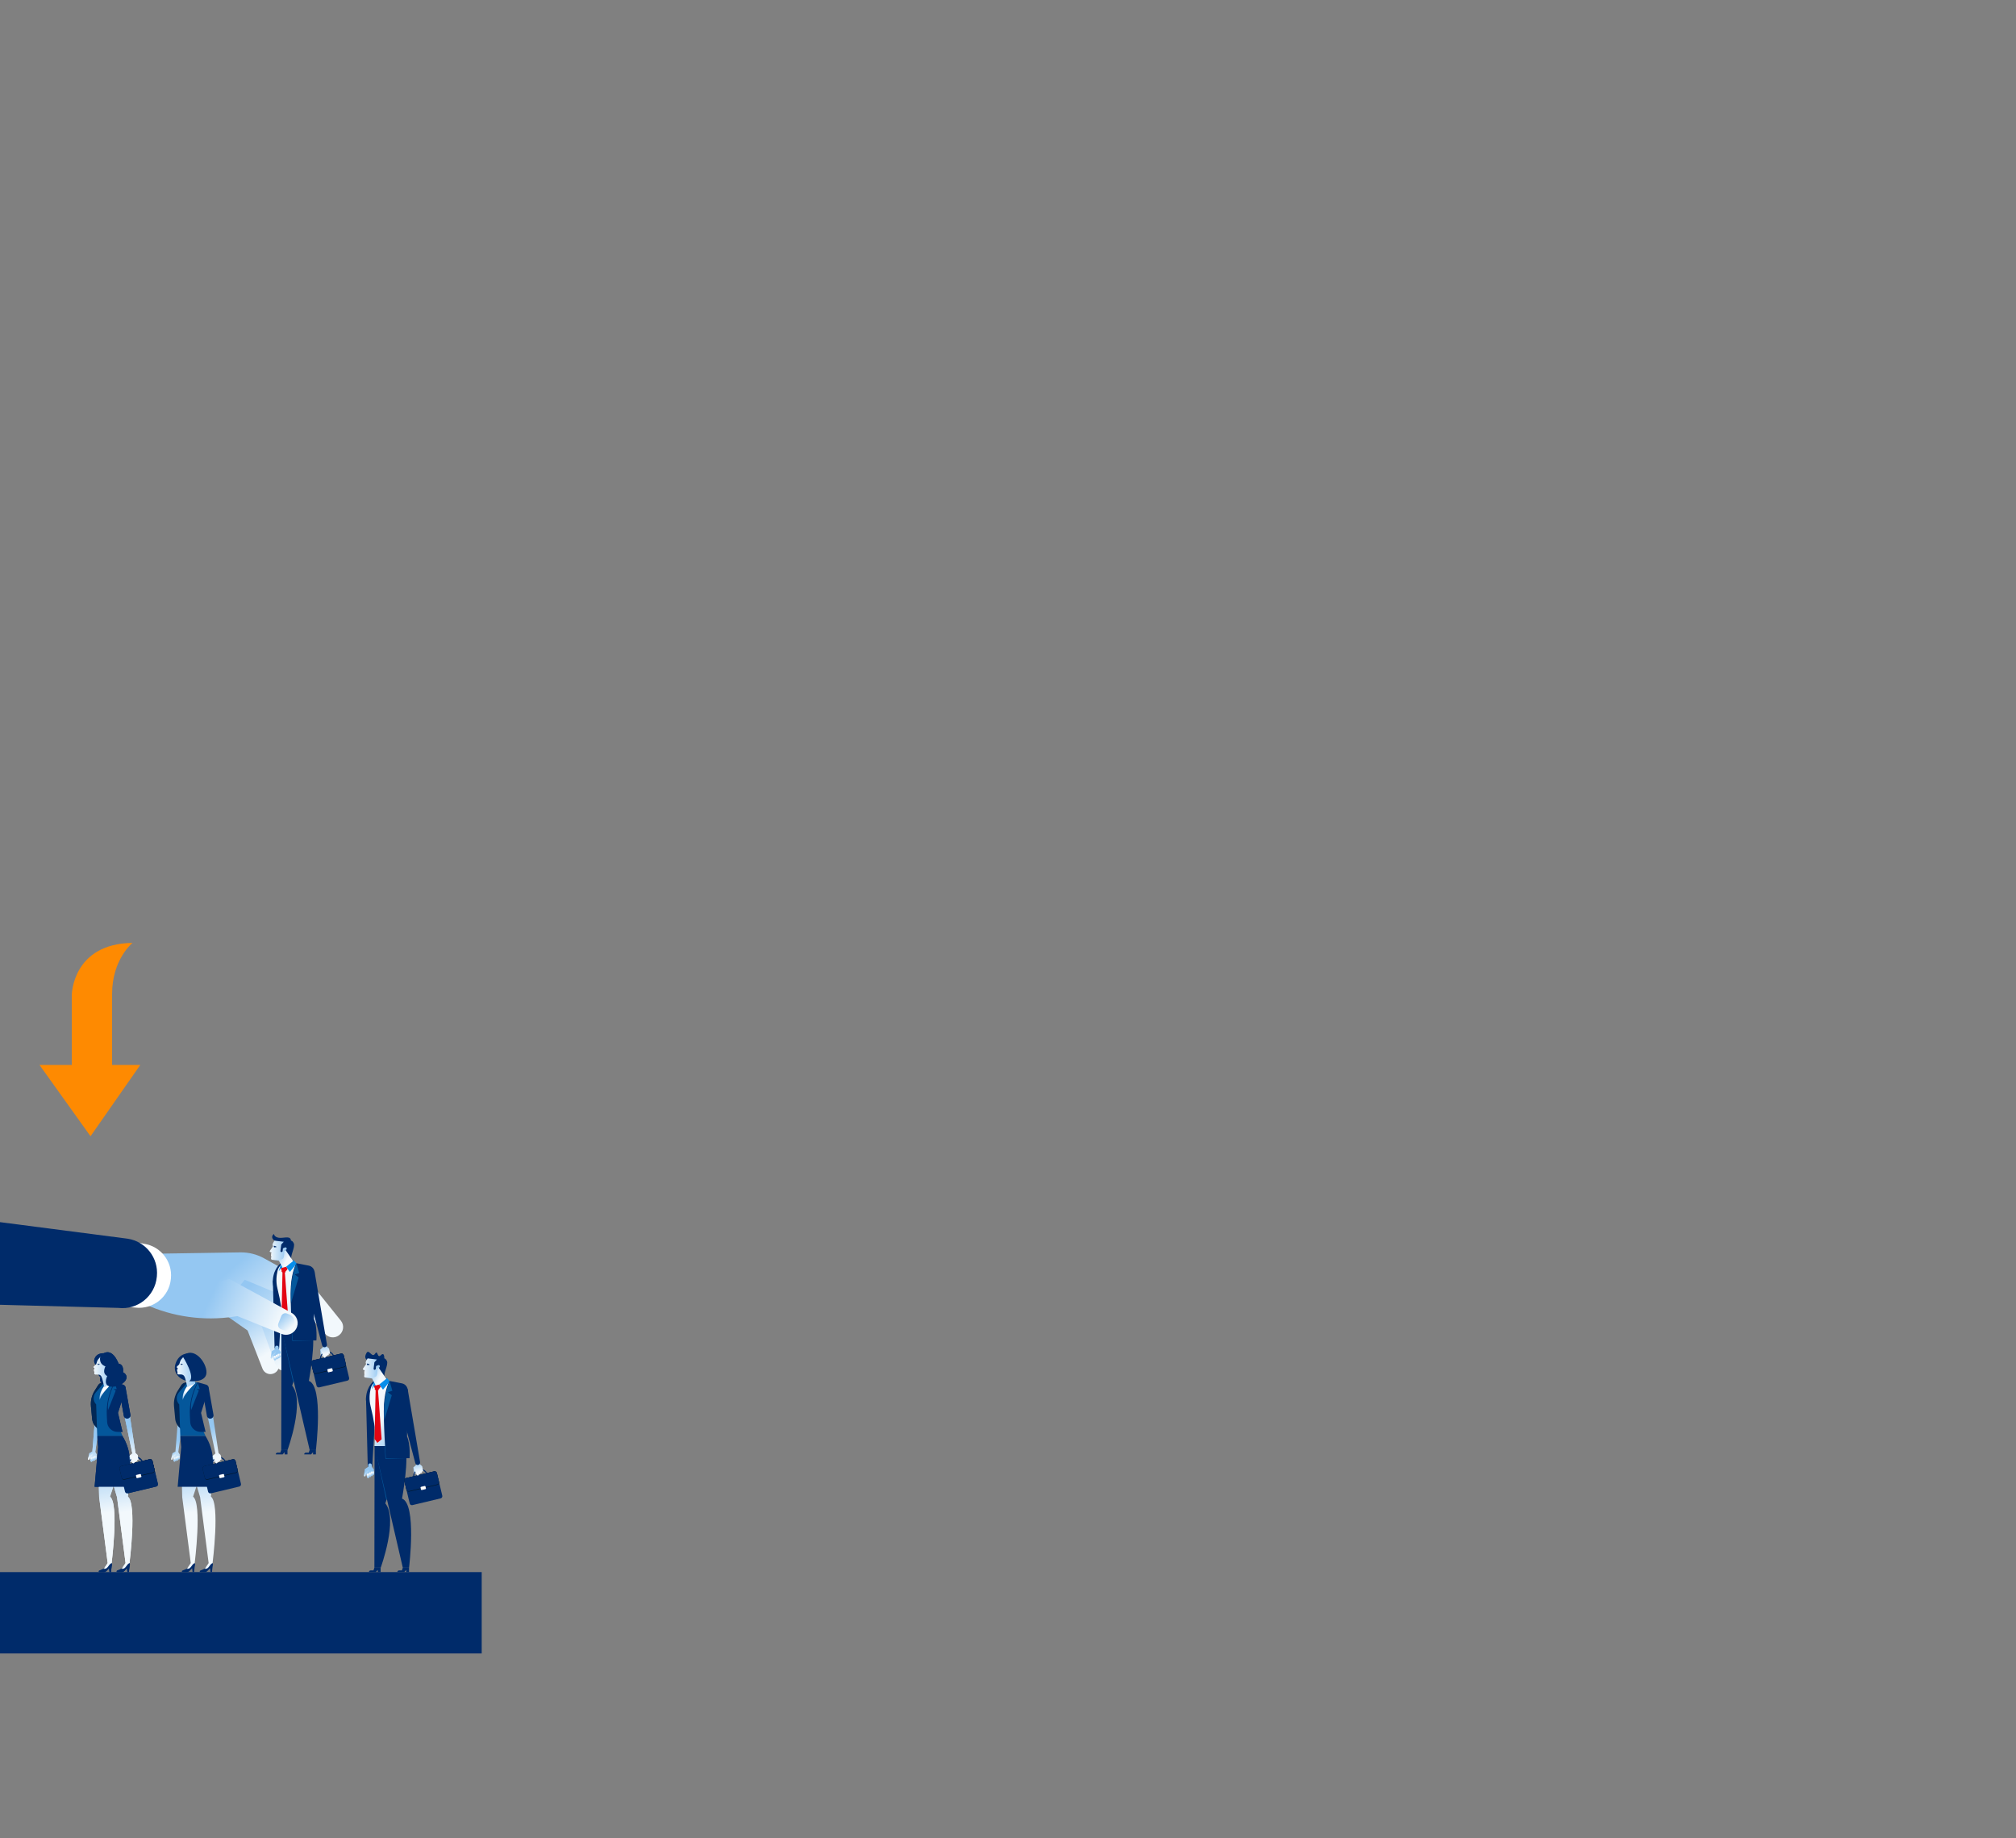 <?xml version="1.0" encoding="utf-8"?>
<!-- Generator: Adobe Illustrator 16.0.0, SVG Export Plug-In . SVG Version: 6.00 Build 0)  -->
<!DOCTYPE svg PUBLIC "-//W3C//DTD SVG 1.1//EN" "http://www.w3.org/Graphics/SVG/1.1/DTD/svg11.dtd">
<svg version="1.1" id="Layer_1" xmlns="http://www.w3.org/2000/svg" xmlns:xlink="http://www.w3.org/1999/xlink" x="0px" y="0px"
	 width="2674.909px" height="2438.449px" viewBox="0 0 2674.909 2438.449" enable-background="new 0 0 2674.909 2438.449"
	 xml:space="preserve">
<rect x="0" y="0" width="2674.909" height="2438.449" fill="#808080" stroke="none"/>
<g>
</g>
<g>
</g>
<g>
	<g>
		<rect y="2085.689" fill="#002B6A" width="639.139" height="107.922"/>
	</g>
	<g>
		<g>
			<g>
				<path fill="#022542" d="M137.351,2081.311c0,0,10.605-9.18,10.732-7.515c0.128,1.664-5.091,8.312-8.248,8.744
					C136.677,2082.972,137.351,2081.311,137.351,2081.311z"/>
				
					<linearGradient id="SVGID_1_" gradientUnits="userSpaceOnUse" x1="6830.023" y1="2006.496" x2="6841.883" y2="1931.948" gradientTransform="matrix(-1 0 0 1 6976.259 0)">
					<stop  offset="0" style="stop-color:#F2F8FC"/>
					<stop  offset="1" style="stop-color:#94C7F2"/>
				</linearGradient>
				<path fill="url(#SVGID_1_)" d="M130.223,1938.348l1.34,47.896l11.321,87.471l-5.483,8.169l-4.887,2.193v0.897l7.005-0.149
					l8.077-7.404l0.488-3.625c0,0,10.061-79.013-2.131-88.247l15.648-47.201H130.223z"/>
				<path fill="#002B6A" d="M147.371,2085.689c0,0,0.354-5.706,0.751-7.396c0.397-1.688,0.694-2.751,0.406-3.499
					c-0.289-0.748-0.445-0.999-0.445-0.999s-1.493,0.284-3.171,2.622s-3.178,4.479-5.057,4.785s-2.505,0.107-2.505,0.107
					l-5.724,2.459c-0.366,0.156-0.601,0.515-0.601,0.911v0.017c0,0.549,0.444,0.992,0.992,0.992h6.226
					c1.029,0,2.013-0.421,2.723-1.166l3.771-3.958l0.539,5.124H147.371z"/>
			</g>
			<g>
				<path fill="#022856" d="M129.467,1881.047l0.087,0.01c2.398,0.297,4.582-1.406,4.877-3.804l4.501-36.421l-8.77-1.084
					l-4.501,36.421C125.366,1878.566,127.069,1880.75,129.467,1881.047z"/>
				<g>
					<g>
						<g>
							<g>
								<g>
									
										<linearGradient id="SVGID_2_" gradientUnits="userSpaceOnUse" x1="-3955.683" y1="-397.801" x2="-3956.205" y2="-437.5" gradientTransform="matrix(0.995 0.097 -0.097 0.995 4020.561 2729.705)">
										<stop  offset="0" style="stop-color:#F2F8FC"/>
										<stop  offset="1" style="stop-color:#94C7F2"/>
									</linearGradient>
									<path fill="url(#SVGID_2_)" d="M122.535,1925.922l-3.939,2.275l1.513,9.806c0.109,0.703,0.703,1.193,1.347,1.109
										l0.023-0.003c0.642-0.084,1.104-0.708,1.048-1.416l-0.032-0.414l0.469,0.527c0.279,0.315,0.705,0.411,1.07,0.242
										l0.013-0.006c0.4-0.186,0.635-0.644,0.572-1.117l-0.047-0.357l0.164,0.27c0.261,0.427,0.766,0.582,1.186,0.364l0.012-0.007
										c0.315-0.164,0.519-0.509,0.527-0.893l0.02-0.862l0.081,0.134c0.2,0.332,0.573,0.483,0.919,0.372l0.011-0.004
										c0.33-0.106,0.561-0.429,0.578-0.806l0.252-5.456l-1.952-3.328l7.13-50.089c0.272-1.912-1.074-3.676-2.99-3.916
										l-0.072-0.008c-1.953-0.246-3.717,1.189-3.874,3.152L122.535,1925.922z"/>
									
										<linearGradient id="SVGID_3_" gradientUnits="userSpaceOnUse" x1="-2508.668" y1="-11034.211" x2="-2513.446" y2="-11030.533" gradientTransform="matrix(0.933 0.358 0.358 -0.933 6417.88 -7467.531)">
										<stop  offset="0" style="stop-color:#F2F8FC"/>
										<stop  offset="1" style="stop-color:#94C7F2"/>
									</linearGradient>
									<path fill="url(#SVGID_3_)" d="M122.535,1925.922l-3.939,2.275l-1.802,7.256c-0.13,0.522,0.124,1.071,0.587,1.269
										l0.018,0.007c0.497,0.213,1.053-0.059,1.237-0.604l1.167-3.438c0,0,2.392-0.357,3.04-3.11
										C123.49,1926.823,122.535,1925.922,122.535,1925.922z"/>
								</g>
								
									<linearGradient id="SVGID_4_" gradientUnits="userSpaceOnUse" x1="-4289.114" y1="-7713.869" x2="-4289.157" y2="-7717.121" gradientTransform="matrix(1 0.009 0.009 -1 4480.672 -5740.55)">
									<stop  offset="0" style="stop-color:#F2F8FC"/>
									<stop  offset="1" style="stop-color:#94C7F2"/>
								</linearGradient>
								<path fill="url(#SVGID_4_)" d="M121.336,1933.606h-0.024c-0.668-0.011-1.211,0.574-1.213,1.307l-0.009,2.861
									c-0.002,0.732,0.537,1.335,1.205,1.346h0.024c0.667,0.011,1.21-0.574,1.212-1.307l0.009-2.861
									C122.542,1934.221,122.003,1933.617,121.336,1933.606z"/>
								
									<linearGradient id="SVGID_5_" gradientUnits="userSpaceOnUse" x1="-4284.939" y1="-7711.995" x2="-4284.981" y2="-7715.246" gradientTransform="matrix(1 0.009 0.009 -1 4480.672 -5740.55)">
									<stop  offset="0" style="stop-color:#F2F8FC"/>
									<stop  offset="1" style="stop-color:#94C7F2"/>
								</linearGradient>
								<path fill="url(#SVGID_5_)" d="M125.525,1931.771l-0.02-0.001c-0.521-0.008-0.946,0.451-0.948,1.022l-0.011,3.439
									c-0.001,0.573,0.421,1.044,0.942,1.052l0.02,0.001c0.521,0.008,0.946-0.45,0.948-1.022l0.01-3.439
									C126.469,1932.249,126.047,1931.778,125.525,1931.771z"/>
								
									<linearGradient id="SVGID_6_" gradientUnits="userSpaceOnUse" x1="-4286.851" y1="-7712.883" x2="-4286.894" y2="-7716.135" gradientTransform="matrix(1 0.009 0.009 -1 4480.672 -5740.55)">
									<stop  offset="0" style="stop-color:#F2F8FC"/>
									<stop  offset="1" style="stop-color:#94C7F2"/>
								</linearGradient>
								<path fill="url(#SVGID_6_)" d="M123.606,1932.642h-0.021c-0.586-0.01-1.063,0.505-1.064,1.147l-0.01,3.185
									c-0.002,0.644,0.472,1.172,1.058,1.182h0.021c0.586,0.01,1.063-0.505,1.064-1.147l0.01-3.185
									C124.666,1933.18,124.192,1932.651,123.606,1932.642z"/>
								
									<linearGradient id="SVGID_7_" gradientUnits="userSpaceOnUse" x1="-4283.127" y1="-7711.745" x2="-4283.16" y2="-7714.282" gradientTransform="matrix(1 0.009 0.009 -1 4480.672 -5740.55)">
									<stop  offset="0" style="stop-color:#F2F8FC"/>
									<stop  offset="1" style="stop-color:#94C7F2"/>
								</linearGradient>
								<path fill="url(#SVGID_7_)" d="M127.346,1931.688l-0.014-0.001c-0.405-0.006-0.733,0.349-0.736,0.792l-0.007,2.696
									c-0.001,0.443,0.325,0.809,0.729,0.814l0.015,0.001c0.405,0.006,0.733-0.349,0.735-0.792l0.008-2.696
									C128.077,1932.059,127.751,1931.693,127.346,1931.688z"/>
							</g>
						</g>
					</g>
				</g>
			</g>
			<path fill="#022856" d="M130.104,1837.86l-4.455,7.083c-3.905,6.211-5.651,13.537-4.967,20.841l1.531,16.337
				c0.933,9.953,9.287,17.562,19.285,17.562h0.178l-6.014-25.199l11.454-40.458h-10.071
				C134.226,1834.025,131.604,1835.474,130.104,1837.86z"/>
			<g>
				<path fill="#022542" d="M161.076,2081.311c0,0,10.605-9.18,10.733-7.515c0.127,1.664-5.091,8.312-8.249,8.744
					C160.403,2082.972,161.076,2081.311,161.076,2081.311z"/>
				
					<linearGradient id="SVGID_8_" gradientUnits="userSpaceOnUse" x1="6812.854" y1="2006.45" x2="6824.881" y2="1930.851" gradientTransform="matrix(-1 0 0 1 6976.259 0)">
					<stop  offset="0" style="stop-color:#F2F8FC"/>
					<stop  offset="1" style="stop-color:#94C7F2"/>
				</linearGradient>
				<path fill="url(#SVGID_8_)" d="M140.85,1938.348l14.438,47.896l11.321,87.471l-5.483,8.169l-4.886,2.193v0.897l7.005-0.149
					l8.076-7.404l0.488-3.625c0,0,10.061-79.013-2.132-88.247l2.551-47.201H140.85z"/>
				<path fill="#002B6A" d="M171.098,2085.689c0,0,0.354-5.706,0.751-7.396c0.397-1.688,0.694-2.751,0.405-3.499
					s-0.444-0.999-0.444-0.999s-1.494,0.284-3.172,2.622c-1.677,2.338-3.177,4.479-5.056,4.785
					c-1.878,0.307-2.505,0.107-2.505,0.107l-5.724,2.459c-0.364,0.156-0.601,0.515-0.601,0.911v0.017
					c0,0.549,0.444,0.992,0.992,0.992h6.225c1.03,0,2.014-0.421,2.724-1.166l3.771-3.958l0.539,5.124H171.098z"/>
			</g>
			<path fill="#04579B" d="M152.144,1834.025h-13.745l-11.271,13.238c-3.935,4.623-3.771,11.463,0.381,15.892l0.073,0.079
				l1.428,41.94l33.495,0.031l-11.605-26.141L152.144,1834.025z"/>
			
				<linearGradient id="SVGID_9_" gradientUnits="userSpaceOnUse" x1="6834.586" y1="1840.217" x2="6846.597" y2="1854.957" gradientTransform="matrix(-1 0 0 1 6976.259 0)">
				<stop  offset="0.349" style="stop-color:#FFFFFF"/>
				<stop  offset="1" style="stop-color:#94C7F2"/>
			</linearGradient>
			<path fill="url(#SVGID_9_)" d="M148.936,1835.008c0,0-15.954,14.972-16.445,22.213c0,0-2.823-9.45,8.959-22.336L148.936,1835.008
				z"/>
			<path fill="#002B6A" d="M151.898,1833.78l-0.114,0.207c-7.372,13.424-10.865,28.634-10.089,43.929l0.436,8.588
				c0.374,7.385,6.471,13.179,13.863,13.179h6.563l-6.014-25.199l9.964-31.458c0.815-2.573-0.662-5.312-3.26-6.044L151.898,1833.78z
				"/>
			<g>
				<path fill="#002B6A" d="M139.437,1795.495c0,0-10.411-1.845-13.813,6.741c-3.4,8.586,7.269,12.125,7.269,12.125
					s-5.939,8.063,0.614,12.75c0,0-3.82,7.625,5.93,9.563s18.375-7.813,11.375-16.25S139.437,1795.495,139.437,1795.495z"/>
				<path fill="#FFFFFF" d="M134.591,1799.164c0,0-4.386,3.123-5.714,6.909c-1.329,3.787-0.975,3.897-1.972,4.739
					c-0.996,0.842-2.813,2.326-2.635,3.012c0.177,0.688,1.195,0.842,1.395,1.838c0.2,0.997-0.974,0.953-1.04,1.572
					c-0.067,0.621,0.398,0.82,0.243,1.064c-0.155,0.242-0.183,0.619,0.185,1.15c0.369,0.532,0.458,1.041,0.169,1.795
					c-0.288,0.752-0.288,1.749,1.019,2.147c1.307,0.399,5.782-0.968,7.917,2.215c2.133,3.18,4.061,14.763,3.994,14.856l10.783-5.455
					l-6.132-34.449L134.591,1799.164z"/>
				<path fill="#002B6A" d="M129.387,1809.147c0,0,0.251-0.269,1.219,0.217s2.286,0.782,2.286,0.782s-1.423,0.439-2.059,0.504
					c-0.635,0.063-1.14-0.109-1.14-0.109L129.387,1809.147z"/>
			</g>
			<path fill="#002B6A" d="M129,1905.206h33.504l0.088,0.144c5.742,9.33,9.075,19.941,9.699,30.879l2.073,36.307h-48.857
				l4.677-52.726L129,1905.206z"/>
			<g>
				<g>
					<g>
						
							<linearGradient id="SVGID_10_" gradientUnits="userSpaceOnUse" x1="-5138.598" y1="738.806" x2="-5136.918" y2="732.941" gradientTransform="matrix(0.974 -0.226 0.226 0.974 5010.791 57.094)">
							<stop  offset="0" style="stop-color:#F2F8FC"/>
							<stop  offset="1" style="stop-color:#94C7F2"/>
						</linearGradient>
						<path fill="url(#SVGID_10_)" d="M171.921,1931.45l0.339,7.225c0.027,0.6,0.524,1.07,1.125,1.064h0.021
							c0.593-0.005,1.078-0.471,1.107-1.062l0.186-3.822L171.921,1931.45z"/>
						<g>
							<g>
								<path fill="#002B6A" d="M182.546,1951.824c-5.21,1.245-10.461-1.979-11.706-7.189c-1.246-5.209,1.98-10.46,7.189-11.705
									s10.461,1.979,11.706,7.189C190.98,1945.328,187.755,1950.579,182.546,1951.824z M178.377,1934.383
									c-4.408,1.054-7.137,5.497-6.083,9.904c1.054,4.408,5.496,7.137,9.904,6.083c4.407-1.053,7.137-5.496,6.083-9.904
									C187.228,1936.059,182.785,1933.33,178.377,1934.383z"/>
							</g>
							<path fill="#002B6A" d="M207.277,1972.18l-37.752,9.023c-1.617,0.387-3.243-0.611-3.63-2.229l-7.247-30.319
								c-0.387-1.618,0.612-3.243,2.23-3.63l37.751-9.023c1.618-0.387,3.244,0.611,3.631,2.229l7.246,30.319
								C209.894,1970.168,208.896,1971.793,207.277,1972.18z"/>
							<path fill="#011628" d="M202.954,1954.09l-37.752,9.023c-1.618,0.387-3.243-0.611-3.63-2.229l-2.924-12.229
								c-0.387-1.618,0.612-3.243,2.23-3.63l37.751-9.023c1.618-0.387,3.244,0.611,3.631,2.229l2.923,12.229
								C205.57,1952.078,204.572,1953.703,202.954,1954.09z"/>
							<path fill="#002B6A" d="M202.799,1953.441l-37.752,9.023c-1.618,0.387-3.244-0.611-3.63-2.229l-2.769-11.581
								c-0.387-1.618,0.612-3.243,2.23-3.63l37.751-9.023c1.618-0.387,3.244,0.611,3.631,2.229l2.768,11.581
								C205.415,1951.43,204.417,1953.055,202.799,1953.441z"/>
							<path fill="#FFFFFF" d="M186.942,1959.844l-4.857,1.161c-0.492,0.118-0.985-0.186-1.104-0.677l-0.594-2.483
								c-0.117-0.492,0.187-0.986,0.678-1.104l4.858-1.161c0.491-0.117,0.985,0.186,1.103,0.678l0.594,2.483
								C187.737,1959.232,187.435,1959.727,186.942,1959.844z"/>
							<circle fill="#DADADA" cx="186.156" cy="1958.829" r="0.573"/>
							<circle fill="#FFFFFF" cx="186.009" cy="1958.739" r="0.573"/>
							<circle fill="#DADADA" cx="182.548" cy="1959.691" r="0.573"/>
							<circle fill="#FFFFFF" cx="182.402" cy="1959.601" r="0.574"/>
						</g>
						
							<linearGradient id="SVGID_11_" gradientUnits="userSpaceOnUse" x1="-4839.494" y1="1293.722" x2="-4840.025" y2="1253.361" gradientTransform="matrix(0.991 -0.137 0.137 0.991 4793.753 -12.127)">
							<stop  offset="0" style="stop-color:#F2F8FC"/>
							<stop  offset="1" style="stop-color:#94C7F2"/>
						</linearGradient>
						<path fill="url(#SVGID_11_)" d="M182.586,1930.381l-2.831-2.726l-7.73-51.11c-0.298-1.969-2.161-3.305-4.122-2.957
							l-0.072,0.013c-1.97,0.349-3.259,2.259-2.848,4.216l10.596,50.417l-3.677,3.237l3.829,9.136
							c0.274,0.656,1.019,0.978,1.685,0.729l0.023-0.009c0.664-0.248,1.016-0.975,0.796-1.648l-0.129-0.395l0.62,0.392
							c0.369,0.233,0.843,0.215,1.192-0.045l0.013-0.009c0.383-0.285,0.528-0.792,0.354-1.235l-0.13-0.334l0.236,0.219
							c0.373,0.348,0.946,0.367,1.343,0.046l0.012-0.01c0.299-0.242,0.437-0.63,0.359-1.005l-0.175-0.844l0.116,0.109
							c0.288,0.271,0.72,0.32,1.062,0.122l0.012-0.007c0.326-0.188,0.5-0.563,0.432-0.934L182.586,1930.381z"/>
					</g>
				</g>
				<path fill="#002B6A" d="M169.394,1882.048l0.087-0.016c2.378-0.422,3.964-2.692,3.542-5.071l-6.41-36.133l-8.7,1.543
					l6.41,36.135C164.744,1880.884,167.015,1882.471,169.394,1882.048z"/>
			</g>
			<path fill="#04579B" d="M152.354,1834.582c0,0-10.81,19.816-8.961,36.016l10.194-25.772l-2.945-1.912h4.172L152.354,1834.582z"/>
			<path fill="#002B6A" d="M133.507,1798.486c0,0-4.174,10.375,6.409,14.291c0,0-5.167,8.918,2.333,12.834
				c0,0-7.166,14.523,7.167,14.137s25.088-13.137,13.833-19.221c0,0,1.834-10.158-5.916-11.453
				C157.333,1809.074,148.516,1783.861,133.507,1798.486z"/>
		</g>
		<g>
			<g>
				<path fill="#022542" d="M137.351,2081.311c0,0,10.605-9.18,10.732-7.515c0.128,1.664-5.091,8.312-8.248,8.744
					C136.677,2082.972,137.351,2081.311,137.351,2081.311z"/>
				
					<linearGradient id="SVGID_12_" gradientUnits="userSpaceOnUse" x1="6830.023" y1="2006.496" x2="6841.883" y2="1931.948" gradientTransform="matrix(-1 0 0 1 6976.259 0)">
					<stop  offset="0" style="stop-color:#F2F8FC"/>
					<stop  offset="1" style="stop-color:#94C7F2"/>
				</linearGradient>
				<path fill="url(#SVGID_12_)" d="M130.223,1938.348l1.34,47.896l11.321,87.471l-5.483,8.169l-4.887,2.193v0.897l7.005-0.149
					l8.077-7.404l0.488-3.625c0,0,10.061-79.013-2.131-88.247l15.648-47.201H130.223z"/>
				<path fill="#002B6A" d="M147.371,2085.689c0,0,0.354-5.706,0.751-7.396c0.397-1.688,0.694-2.751,0.406-3.499
					c-0.289-0.748-0.445-0.999-0.445-0.999s-1.493,0.284-3.171,2.622s-3.178,4.479-5.057,4.785s-2.505,0.107-2.505,0.107
					l-5.724,2.459c-0.366,0.156-0.601,0.515-0.601,0.911v0.017c0,0.549,0.444,0.992,0.992,0.992h6.226
					c1.029,0,2.013-0.421,2.723-1.166l3.771-3.958l0.539,5.124H147.371z"/>
			</g>
			<g>
				<path fill="#022856" d="M129.467,1881.047l0.087,0.01c2.398,0.297,4.582-1.406,4.877-3.804l4.501-36.421l-8.77-1.084
					l-4.501,36.421C125.366,1878.566,127.069,1880.75,129.467,1881.047z"/>
				<g>
					<g>
						<g>
							<g>
								<g>
									
										<linearGradient id="SVGID_13_" gradientUnits="userSpaceOnUse" x1="-3955.683" y1="-397.801" x2="-3956.205" y2="-437.5" gradientTransform="matrix(0.995 0.097 -0.097 0.995 4020.561 2729.705)">
										<stop  offset="0" style="stop-color:#F2F8FC"/>
										<stop  offset="1" style="stop-color:#94C7F2"/>
									</linearGradient>
									<path fill="url(#SVGID_13_)" d="M122.535,1925.922l-3.939,2.275l1.513,9.806c0.109,0.703,0.703,1.193,1.347,1.109
										l0.023-0.003c0.642-0.084,1.104-0.708,1.048-1.416l-0.032-0.414l0.469,0.527c0.279,0.315,0.705,0.411,1.07,0.242
										l0.013-0.006c0.4-0.186,0.635-0.644,0.572-1.117l-0.047-0.357l0.164,0.27c0.261,0.427,0.766,0.582,1.186,0.364l0.012-0.007
										c0.315-0.164,0.519-0.509,0.527-0.893l0.02-0.862l0.081,0.134c0.2,0.332,0.573,0.483,0.919,0.372l0.011-0.004
										c0.33-0.106,0.561-0.429,0.578-0.806l0.252-5.456l-1.952-3.328l7.13-50.089c0.272-1.912-1.074-3.676-2.99-3.916
										l-0.072-0.008c-1.953-0.246-3.717,1.189-3.874,3.152L122.535,1925.922z"/>
									
										<linearGradient id="SVGID_14_" gradientUnits="userSpaceOnUse" x1="-2508.668" y1="-11034.211" x2="-2513.446" y2="-11030.533" gradientTransform="matrix(0.933 0.358 0.358 -0.933 6417.88 -7467.531)">
										<stop  offset="0" style="stop-color:#F2F8FC"/>
										<stop  offset="1" style="stop-color:#94C7F2"/>
									</linearGradient>
									<path fill="url(#SVGID_14_)" d="M122.535,1925.922l-3.939,2.275l-1.802,7.256c-0.13,0.522,0.124,1.071,0.587,1.269
										l0.018,0.007c0.497,0.213,1.053-0.059,1.237-0.604l1.167-3.438c0,0,2.392-0.357,3.04-3.11
										C123.49,1926.823,122.535,1925.922,122.535,1925.922z"/>
								</g>
								
									<linearGradient id="SVGID_15_" gradientUnits="userSpaceOnUse" x1="-4289.114" y1="-7713.869" x2="-4289.157" y2="-7717.121" gradientTransform="matrix(1 0.009 0.009 -1 4480.672 -5740.55)">
									<stop  offset="0" style="stop-color:#F2F8FC"/>
									<stop  offset="1" style="stop-color:#94C7F2"/>
								</linearGradient>
								<path fill="url(#SVGID_15_)" d="M121.336,1933.606h-0.024c-0.668-0.011-1.211,0.574-1.213,1.307l-0.009,2.861
									c-0.002,0.732,0.537,1.335,1.205,1.346h0.024c0.667,0.011,1.21-0.574,1.212-1.307l0.009-2.861
									C122.542,1934.221,122.003,1933.617,121.336,1933.606z"/>
								
									<linearGradient id="SVGID_16_" gradientUnits="userSpaceOnUse" x1="-4284.939" y1="-7711.995" x2="-4284.981" y2="-7715.246" gradientTransform="matrix(1 0.009 0.009 -1 4480.672 -5740.55)">
									<stop  offset="0" style="stop-color:#F2F8FC"/>
									<stop  offset="1" style="stop-color:#94C7F2"/>
								</linearGradient>
								<path fill="url(#SVGID_16_)" d="M125.525,1931.771l-0.02-0.001c-0.521-0.008-0.946,0.451-0.948,1.022l-0.011,3.439
									c-0.001,0.573,0.421,1.044,0.942,1.052l0.02,0.001c0.521,0.008,0.946-0.45,0.948-1.022l0.01-3.439
									C126.469,1932.249,126.047,1931.778,125.525,1931.771z"/>
								
									<linearGradient id="SVGID_17_" gradientUnits="userSpaceOnUse" x1="-4286.851" y1="-7712.883" x2="-4286.894" y2="-7716.135" gradientTransform="matrix(1 0.009 0.009 -1 4480.672 -5740.55)">
									<stop  offset="0" style="stop-color:#F2F8FC"/>
									<stop  offset="1" style="stop-color:#94C7F2"/>
								</linearGradient>
								<path fill="url(#SVGID_17_)" d="M123.606,1932.642h-0.021c-0.586-0.01-1.063,0.505-1.064,1.147l-0.01,3.185
									c-0.002,0.644,0.472,1.172,1.058,1.182h0.021c0.586,0.01,1.063-0.505,1.064-1.147l0.01-3.185
									C124.666,1933.18,124.192,1932.651,123.606,1932.642z"/>
								
									<linearGradient id="SVGID_18_" gradientUnits="userSpaceOnUse" x1="-4283.127" y1="-7711.745" x2="-4283.16" y2="-7714.282" gradientTransform="matrix(1 0.009 0.009 -1 4480.672 -5740.55)">
									<stop  offset="0" style="stop-color:#F2F8FC"/>
									<stop  offset="1" style="stop-color:#94C7F2"/>
								</linearGradient>
								<path fill="url(#SVGID_18_)" d="M127.346,1931.688l-0.014-0.001c-0.405-0.006-0.733,0.349-0.736,0.792l-0.007,2.696
									c-0.001,0.443,0.325,0.809,0.729,0.814l0.015,0.001c0.405,0.006,0.733-0.349,0.735-0.792l0.008-2.696
									C128.077,1932.059,127.751,1931.693,127.346,1931.688z"/>
							</g>
						</g>
					</g>
				</g>
			</g>
			<path fill="#022856" d="M130.104,1837.86l-4.455,7.083c-3.905,6.211-5.651,13.537-4.967,20.841l1.531,16.337
				c0.933,9.953,9.287,17.562,19.285,17.562h0.178l-6.014-25.199l11.454-40.458h-10.071
				C134.226,1834.025,131.604,1835.474,130.104,1837.86z"/>
			<g>
				<path fill="#022542" d="M161.076,2081.311c0,0,10.605-9.18,10.733-7.515c0.127,1.664-5.091,8.312-8.249,8.744
					C160.403,2082.972,161.076,2081.311,161.076,2081.311z"/>
				
					<linearGradient id="SVGID_19_" gradientUnits="userSpaceOnUse" x1="6812.854" y1="2006.45" x2="6824.881" y2="1930.851" gradientTransform="matrix(-1 0 0 1 6976.259 0)">
					<stop  offset="0" style="stop-color:#F2F8FC"/>
					<stop  offset="1" style="stop-color:#94C7F2"/>
				</linearGradient>
				<path fill="url(#SVGID_19_)" d="M140.85,1938.348l14.438,47.896l11.321,87.471l-5.483,8.169l-4.886,2.193v0.897l7.005-0.149
					l8.076-7.404l0.488-3.625c0,0,10.061-79.013-2.132-88.247l2.551-47.201H140.85z"/>
				<path fill="#002B6A" d="M171.098,2085.689c0,0,0.354-5.706,0.751-7.396c0.397-1.688,0.694-2.751,0.405-3.499
					s-0.444-0.999-0.444-0.999s-1.494,0.284-3.172,2.622c-1.677,2.338-3.177,4.479-5.056,4.785
					c-1.878,0.307-2.505,0.107-2.505,0.107l-5.724,2.459c-0.364,0.156-0.601,0.515-0.601,0.911v0.017
					c0,0.549,0.444,0.992,0.992,0.992h6.225c1.03,0,2.014-0.421,2.724-1.166l3.771-3.958l0.539,5.124H171.098z"/>
			</g>
			<path fill="#04579B" d="M152.144,1834.025h-13.745l-11.271,13.238c-3.935,4.623-3.771,11.463,0.381,15.892l0.073,0.079
				l1.428,41.94l33.495,0.031l-11.605-26.141L152.144,1834.025z"/>
			
				<linearGradient id="SVGID_20_" gradientUnits="userSpaceOnUse" x1="6834.586" y1="1840.217" x2="6846.597" y2="1854.957" gradientTransform="matrix(-1 0 0 1 6976.259 0)">
				<stop  offset="0.349" style="stop-color:#FFFFFF"/>
				<stop  offset="1" style="stop-color:#94C7F2"/>
			</linearGradient>
			<path fill="url(#SVGID_20_)" d="M148.936,1835.008c0,0-15.954,14.972-16.445,22.213c0,0-2.823-9.45,8.959-22.336
				L148.936,1835.008z"/>
			<path fill="#002B6A" d="M151.898,1833.78l-0.114,0.207c-7.372,13.424-10.865,28.634-10.089,43.929l0.436,8.588
				c0.374,7.385,6.471,13.179,13.863,13.179h6.563l-6.014-25.199l9.964-31.458c0.815-2.573-0.662-5.312-3.26-6.044L151.898,1833.78z
				"/>
			<g>
				<path fill="#002B6A" d="M139.437,1795.495c0,0-10.411-1.845-13.813,6.741c-3.4,8.586,7.269,12.125,7.269,12.125
					s-5.939,8.063,0.614,12.75c0,0-3.82,7.625,5.93,9.563s18.375-7.813,11.375-16.25S139.437,1795.495,139.437,1795.495z"/>
				<linearGradient id="SVGID_21_" gradientUnits="userSpaceOnUse" x1="124.258" y1="1819.813" x2="148.935" y2="1819.813">
					<stop  offset="0" style="stop-color:#F2F8FC"/>
					<stop  offset="1" style="stop-color:#94C7F2"/>
				</linearGradient>
				<path fill="url(#SVGID_21_)" d="M134.591,1799.164c0,0-4.386,3.123-5.714,6.909c-1.329,3.787-0.975,3.897-1.972,4.739
					c-0.996,0.842-2.813,2.326-2.635,3.012c0.177,0.688,1.195,0.842,1.395,1.838c0.2,0.997-0.974,0.953-1.04,1.572
					c-0.067,0.621,0.398,0.82,0.243,1.064c-0.155,0.242-0.183,0.619,0.185,1.15c0.369,0.532,0.458,1.041,0.169,1.795
					c-0.288,0.752-0.288,1.749,1.019,2.147c1.307,0.399,5.782-0.968,7.917,2.215c2.133,3.18,4.061,14.763,3.994,14.856l10.783-5.455
					l-6.132-34.449L134.591,1799.164z"/>
				<path fill="#002B6A" d="M129.387,1809.147c0,0,0.251-0.269,1.219,0.217s2.286,0.782,2.286,0.782s-1.423,0.439-2.059,0.504
					c-0.635,0.063-1.14-0.109-1.14-0.109L129.387,1809.147z"/>
			</g>
			<path fill="#002B6A" d="M129,1905.206h33.504l0.088,0.144c5.742,9.33,9.075,19.941,9.699,30.879l2.073,36.307h-48.857
				l4.677-52.726L129,1905.206z"/>
			<g>
				<g>
					<g>
						
							<linearGradient id="SVGID_22_" gradientUnits="userSpaceOnUse" x1="-5138.598" y1="738.806" x2="-5136.918" y2="732.941" gradientTransform="matrix(0.974 -0.226 0.226 0.974 5010.791 57.094)">
							<stop  offset="0" style="stop-color:#F2F8FC"/>
							<stop  offset="1" style="stop-color:#94C7F2"/>
						</linearGradient>
						<path fill="url(#SVGID_22_)" d="M171.921,1931.45l0.339,7.225c0.027,0.6,0.524,1.07,1.125,1.064h0.021
							c0.593-0.005,1.078-0.471,1.107-1.062l0.186-3.822L171.921,1931.45z"/>
						<g>
							<g>
								<path fill="#002B6A" d="M182.546,1951.824c-5.21,1.245-10.461-1.979-11.706-7.189c-1.246-5.209,1.98-10.46,7.189-11.705
									s10.461,1.979,11.706,7.189C190.98,1945.328,187.755,1950.579,182.546,1951.824z M178.377,1934.383
									c-4.408,1.054-7.137,5.497-6.083,9.904c1.054,4.408,5.496,7.137,9.904,6.083c4.407-1.053,7.137-5.496,6.083-9.904
									C187.228,1936.059,182.785,1933.33,178.377,1934.383z"/>
							</g>
							<path fill="#002B6A" d="M207.277,1972.18l-37.752,9.023c-1.617,0.387-3.243-0.611-3.63-2.229l-7.247-30.319
								c-0.387-1.618,0.612-3.243,2.23-3.63l37.751-9.023c1.618-0.387,3.244,0.611,3.631,2.229l7.246,30.319
								C209.894,1970.168,208.896,1971.793,207.277,1972.18z"/>
							<path fill="#011628" d="M202.954,1954.09l-37.752,9.023c-1.618,0.387-3.243-0.611-3.63-2.229l-2.924-12.229
								c-0.387-1.618,0.612-3.243,2.23-3.63l37.751-9.023c1.618-0.387,3.244,0.611,3.631,2.229l2.923,12.229
								C205.57,1952.078,204.572,1953.703,202.954,1954.09z"/>
							<path fill="#002B6A" d="M202.799,1953.441l-37.752,9.023c-1.618,0.387-3.244-0.611-3.63-2.229l-2.769-11.581
								c-0.387-1.618,0.612-3.243,2.23-3.63l37.751-9.023c1.618-0.387,3.244,0.611,3.631,2.229l2.768,11.581
								C205.415,1951.43,204.417,1953.055,202.799,1953.441z"/>
							<path fill="#FFFFFF" d="M186.942,1959.844l-4.857,1.161c-0.492,0.118-0.985-0.186-1.104-0.677l-0.594-2.483
								c-0.117-0.492,0.187-0.986,0.678-1.104l4.858-1.161c0.491-0.117,0.985,0.186,1.103,0.678l0.594,2.483
								C187.737,1959.232,187.435,1959.727,186.942,1959.844z"/>
							<circle fill="#DADADA" cx="186.156" cy="1958.829" r="0.573"/>
							<circle fill="#FFFFFF" cx="186.009" cy="1958.739" r="0.573"/>
							<circle fill="#DADADA" cx="182.548" cy="1959.691" r="0.573"/>
							<circle fill="#FFFFFF" cx="182.402" cy="1959.601" r="0.574"/>
						</g>
						
							<linearGradient id="SVGID_23_" gradientUnits="userSpaceOnUse" x1="-4839.494" y1="1293.722" x2="-4840.025" y2="1253.361" gradientTransform="matrix(0.991 -0.137 0.137 0.991 4793.753 -12.127)">
							<stop  offset="0" style="stop-color:#F2F8FC"/>
							<stop  offset="1" style="stop-color:#94C7F2"/>
						</linearGradient>
						<path fill="url(#SVGID_23_)" d="M182.586,1930.381l-2.831-2.726l-7.73-51.11c-0.298-1.969-2.161-3.305-4.122-2.957
							l-0.072,0.013c-1.97,0.349-3.259,2.259-2.848,4.216l10.596,50.417l-3.677,3.237l3.829,9.136
							c0.274,0.656,1.019,0.978,1.685,0.729l0.023-0.009c0.664-0.248,1.016-0.975,0.796-1.648l-0.129-0.395l0.62,0.392
							c0.369,0.233,0.843,0.215,1.192-0.045l0.013-0.009c0.383-0.285,0.528-0.792,0.354-1.235l-0.13-0.334l0.236,0.219
							c0.373,0.348,0.946,0.367,1.343,0.046l0.012-0.01c0.299-0.242,0.437-0.63,0.359-1.005l-0.175-0.844l0.116,0.109
							c0.288,0.271,0.72,0.32,1.062,0.122l0.012-0.007c0.326-0.188,0.5-0.563,0.432-0.934L182.586,1930.381z"/>
					</g>
				</g>
				<path fill="#002B6A" d="M169.394,1882.048l0.087-0.016c2.378-0.422,3.964-2.692,3.542-5.071l-6.41-36.133l-8.7,1.543
					l6.41,36.135C164.744,1880.884,167.015,1882.471,169.394,1882.048z"/>
			</g>
			<path fill="#04579B" d="M152.354,1834.582c0,0-10.81,19.816-8.961,36.016l10.194-25.772l-2.945-1.912h4.172L152.354,1834.582z"/>
			<path fill="#002B6A" d="M133.507,1798.486c0,0-4.174,10.375,6.409,14.291c0,0-5.167,8.918,2.333,12.834
				c0,0-7.166,14.523,7.167,14.137s25.088-13.137,13.833-19.221c0,0,1.834-10.158-5.916-11.453
				C157.333,1809.074,148.516,1783.861,133.507,1798.486z"/>
		</g>
		<g>
			<g>
				<path fill="#022542" d="M247.576,2081.311c0,0,10.606-9.18,10.733-7.515c0.127,1.664-5.091,8.312-8.249,8.744
					C246.903,2082.972,247.576,2081.311,247.576,2081.311z"/>
				
					<linearGradient id="SVGID_24_" gradientUnits="userSpaceOnUse" x1="6719.796" y1="2006.495" x2="6731.657" y2="1931.946" gradientTransform="matrix(-1 0 0 1 6976.259 0)">
					<stop  offset="0" style="stop-color:#F2F8FC"/>
					<stop  offset="1" style="stop-color:#94C7F2"/>
				</linearGradient>
				<path fill="url(#SVGID_24_)" d="M240.448,1938.348l1.34,47.896l11.322,87.471l-5.484,8.169l-4.886,2.193v0.897l7.005-0.149
					l8.077-7.404l0.487-3.625c0,0,10.061-79.013-2.132-88.247l15.65-47.201H240.448z"/>
				<path fill="#002B6A" d="M257.598,2085.689c0,0,0.354-5.706,0.751-7.396c0.397-1.688,0.694-2.751,0.405-3.499
					c-0.288-0.748-0.444-0.999-0.444-0.999s-1.493,0.284-3.171,2.622s-3.179,4.479-5.057,4.785
					c-1.879,0.307-2.506,0.107-2.506,0.107l-5.724,2.459c-0.364,0.156-0.601,0.515-0.601,0.911v0.017
					c0,0.549,0.444,0.992,0.992,0.992h6.225c1.03,0,2.014-0.421,2.724-1.166l3.771-3.958l0.539,5.124H257.598z"/>
			</g>
			<g>
				<path fill="#022856" d="M239.693,1881.047l0.087,0.01c2.397,0.297,4.581-1.406,4.878-3.804l4.501-36.421l-8.77-1.084
					l-4.501,36.421C235.593,1878.566,237.296,1880.75,239.693,1881.047z"/>
				<g>
					<g>
						<g>
							<g>
								<g>
									
										<linearGradient id="SVGID_25_" gradientUnits="userSpaceOnUse" x1="-3845.972" y1="-408.459" x2="-3846.494" y2="-448.158" gradientTransform="matrix(0.995 0.097 -0.097 0.995 4020.561 2729.705)">
										<stop  offset="0" style="stop-color:#F2F8FC"/>
										<stop  offset="1" style="stop-color:#94C7F2"/>
									</linearGradient>
									<path fill="url(#SVGID_25_)" d="M232.761,1925.922l-3.939,2.275l1.514,9.806c0.108,0.703,0.703,1.193,1.347,1.109
										l0.022-0.003c0.643-0.084,1.104-0.708,1.049-1.416l-0.033-0.414l0.469,0.527c0.279,0.315,0.704,0.411,1.07,0.242
										l0.013-0.006c0.4-0.186,0.635-0.644,0.572-1.117l-0.046-0.357l0.164,0.27c0.261,0.427,0.766,0.582,1.185,0.364l0.013-0.007
										c0.315-0.164,0.519-0.509,0.527-0.893l0.02-0.862l0.08,0.134c0.201,0.332,0.574,0.483,0.919,0.372l0.012-0.004
										c0.329-0.106,0.561-0.429,0.578-0.806l0.251-5.456l-1.953-3.328l7.131-50.089c0.272-1.912-1.075-3.676-2.991-3.916
										l-0.071-0.008c-1.954-0.246-3.717,1.189-3.874,3.152L232.761,1925.922z"/>
									
										<linearGradient id="SVGID_26_" gradientUnits="userSpaceOnUse" x1="-2405.758" y1="-10994.7" x2="-2410.536" y2="-10991.022" gradientTransform="matrix(0.933 0.358 0.358 -0.933 6417.88 -7467.531)">
										<stop  offset="0" style="stop-color:#F2F8FC"/>
										<stop  offset="1" style="stop-color:#94C7F2"/>
									</linearGradient>
									<path fill="url(#SVGID_26_)" d="M232.761,1925.922l-3.939,2.275l-1.802,7.256c-0.13,0.522,0.124,1.071,0.587,1.269
										l0.017,0.007c0.498,0.213,1.053-0.059,1.238-0.604l1.167-3.438c0,0,2.392-0.357,3.039-3.11
										C233.717,1926.823,232.761,1925.922,232.761,1925.922z"/>
								</g>
								
									<linearGradient id="SVGID_27_" gradientUnits="userSpaceOnUse" x1="-4178.896" y1="-7712.866" x2="-4178.94" y2="-7716.118" gradientTransform="matrix(1 0.009 0.009 -1 4480.672 -5740.55)">
									<stop  offset="0" style="stop-color:#F2F8FC"/>
									<stop  offset="1" style="stop-color:#94C7F2"/>
								</linearGradient>
								<path fill="url(#SVGID_27_)" d="M231.562,1933.606h-0.024c-0.667-0.011-1.21,0.574-1.212,1.307l-0.009,2.861
									c-0.002,0.732,0.537,1.335,1.204,1.346h0.024c0.668,0.011,1.211-0.574,1.213-1.307l0.009-2.861
									C232.769,1934.221,232.229,1933.617,231.562,1933.606z"/>
								
									<linearGradient id="SVGID_28_" gradientUnits="userSpaceOnUse" x1="-4174.722" y1="-7710.992" x2="-4174.765" y2="-7714.243" gradientTransform="matrix(1 0.009 0.009 -1 4480.672 -5740.55)">
									<stop  offset="0" style="stop-color:#F2F8FC"/>
									<stop  offset="1" style="stop-color:#94C7F2"/>
								</linearGradient>
								<path fill="url(#SVGID_28_)" d="M235.751,1931.771l-0.019-0.001c-0.522-0.008-0.946,0.451-0.948,1.022l-0.011,3.439
									c-0.002,0.573,0.42,1.044,0.942,1.052l0.019,0.001c0.522,0.008,0.947-0.45,0.948-1.022l0.011-3.439
									C236.695,1932.249,236.273,1931.778,235.751,1931.771z"/>
								
									<linearGradient id="SVGID_29_" gradientUnits="userSpaceOnUse" x1="-4176.634" y1="-7711.88" x2="-4176.677" y2="-7715.131" gradientTransform="matrix(1 0.009 0.009 -1 4480.672 -5740.55)">
									<stop  offset="0" style="stop-color:#F2F8FC"/>
									<stop  offset="1" style="stop-color:#94C7F2"/>
								</linearGradient>
								<path fill="url(#SVGID_29_)" d="M233.833,1932.642h-0.021c-0.587-0.01-1.063,0.505-1.065,1.147l-0.01,3.185
									c-0.002,0.644,0.472,1.172,1.059,1.182h0.021c0.586,0.01,1.063-0.505,1.064-1.147l0.01-3.185
									C234.893,1933.18,234.419,1932.651,233.833,1932.642z"/>
								
									<linearGradient id="SVGID_30_" gradientUnits="userSpaceOnUse" x1="-4172.909" y1="-7710.742" x2="-4172.942" y2="-7713.279" gradientTransform="matrix(1 0.009 0.009 -1 4480.672 -5740.55)">
									<stop  offset="0" style="stop-color:#F2F8FC"/>
									<stop  offset="1" style="stop-color:#94C7F2"/>
								</linearGradient>
								<path fill="url(#SVGID_30_)" d="M237.572,1931.688l-0.015-0.001c-0.404-0.006-0.733,0.349-0.734,0.792l-0.008,2.696
									c-0.002,0.443,0.325,0.809,0.729,0.814l0.015,0.001c0.404,0.006,0.733-0.349,0.734-0.792l0.008-2.696
									C238.303,1932.059,237.977,1931.693,237.572,1931.688z"/>
							</g>
						</g>
					</g>
				</g>
			</g>
			<path fill="#022856" d="M240.33,1837.86l-4.455,7.083c-3.906,6.211-5.651,13.537-4.967,20.841l1.53,16.337
				c0.934,9.953,9.288,17.562,19.285,17.562h0.179l-6.014-25.199l11.454-40.458h-10.072
				C244.452,1834.025,241.83,1835.474,240.33,1837.86z"/>
			<g>
				<path fill="#022542" d="M271.302,2081.311c0,0,10.606-9.18,10.733-7.515c0.128,1.664-5.091,8.312-8.248,8.744
					C270.629,2082.972,271.302,2081.311,271.302,2081.311z"/>
				
					<linearGradient id="SVGID_31_" gradientUnits="userSpaceOnUse" x1="6702.627" y1="2006.45" x2="6714.655" y2="1930.851" gradientTransform="matrix(-1 0 0 1 6976.259 0)">
					<stop  offset="0" style="stop-color:#F2F8FC"/>
					<stop  offset="1" style="stop-color:#94C7F2"/>
				</linearGradient>
				<path fill="url(#SVGID_31_)" d="M251.076,1938.348l14.437,47.896l11.323,87.471l-5.483,8.169l-4.887,2.193v0.897l7.004-0.149
					l8.078-7.404l0.487-3.625c0,0,10.06-79.013-2.131-88.247l2.55-47.201H251.076z"/>
				<path fill="#002B6A" d="M281.323,2085.689c0,0,0.354-5.706,0.751-7.396c0.397-1.688,0.694-2.751,0.406-3.499
					c-0.289-0.748-0.445-0.999-0.445-0.999s-1.493,0.284-3.171,2.622s-3.178,4.479-5.057,4.785s-2.505,0.107-2.505,0.107
					l-5.723,2.459c-0.365,0.156-0.601,0.515-0.601,0.911v0.017c0,0.549,0.443,0.992,0.992,0.992h6.226
					c1.029,0,2.013-0.421,2.723-1.166l3.771-3.958l0.539,5.124H281.323z"/>
			</g>
			<path fill="#04579B" d="M262.37,1834.025h-13.745l-11.271,13.238c-3.936,4.623-3.771,11.463,0.38,15.892l0.074,0.079l1.428,41.94
				l33.495,0.031l-11.605-26.141L262.37,1834.025z"/>
			
				<linearGradient id="SVGID_32_" gradientUnits="userSpaceOnUse" x1="6724.362" y1="1840.218" x2="6736.373" y2="1854.959" gradientTransform="matrix(-1 0 0 1 6976.259 0)">
				<stop  offset="0.349" style="stop-color:#FFFFFF"/>
				<stop  offset="1" style="stop-color:#94C7F2"/>
			</linearGradient>
			<path fill="url(#SVGID_32_)" d="M259.161,1835.008c0,0-15.954,14.972-16.444,22.213c0,0-2.823-9.45,8.958-22.336
				L259.161,1835.008z"/>
			<path fill="#002B6A" d="M262.125,1833.78l-0.114,0.207c-7.372,13.424-10.865,28.634-10.09,43.929l0.436,8.588
				c0.375,7.385,6.471,13.179,13.864,13.179h6.564l-6.014-25.199l9.964-31.458c0.815-2.573-0.661-5.312-3.26-6.044L262.125,1833.78z
				"/>
			<g>
				<path fill="#002B6A" d="M250.464,1795.51c0,0-12.756-0.996-17.54,13.619c-4.783,14.617,9.567,23.387,18.337,23.254
					c8.771-0.133,1.196-28.037,1.196-28.037l-9.142-3.955C243.315,1800.391,247.297,1796.462,250.464,1795.51z"/>
				<linearGradient id="SVGID_33_" gradientUnits="userSpaceOnUse" x1="234.484" y1="1819.813" x2="259.161" y2="1819.813">
					<stop  offset="0" style="stop-color:#F2F8FC"/>
					<stop  offset="1" style="stop-color:#94C7F2"/>
				</linearGradient>
				<path fill="url(#SVGID_33_)" d="M244.816,1799.164c0,0-4.385,3.123-5.714,6.909c-1.328,3.787-0.975,3.897-1.971,4.739
					s-2.813,2.326-2.636,3.012c0.178,0.688,1.196,0.842,1.396,1.838c0.199,0.997-0.975,0.953-1.041,1.572
					c-0.066,0.621,0.398,0.82,0.244,1.064c-0.155,0.242-0.182,0.619,0.186,1.15c0.368,0.532,0.456,1.041,0.169,1.795
					c-0.288,0.752-0.288,1.749,1.019,2.147c1.307,0.399,5.782-0.968,7.917,2.215c2.133,3.18,4.062,14.763,3.994,14.856l10.782-5.455
					l-6.132-34.449L244.816,1799.164z"/>
				<path fill="#002B6A" d="M239.613,1809.147c0,0,0.252-0.269,1.22,0.217s2.286,0.782,2.286,0.782s-1.423,0.439-2.059,0.504
					c-0.636,0.063-1.14-0.109-1.14-0.109L239.613,1809.147z"/>
			</g>
			<path fill="#002B6A" d="M239.227,1905.206h33.504l0.088,0.144c5.742,9.33,9.075,19.941,9.699,30.879l2.073,36.307h-48.857
				l4.677-52.726L239.227,1905.206z"/>
			<g>
				<g>
					<g>
						
							<linearGradient id="SVGID_34_" gradientUnits="userSpaceOnUse" x1="-5031.225" y1="763.752" x2="-5029.545" y2="757.888" gradientTransform="matrix(0.974 -0.226 0.226 0.974 5010.791 57.094)">
							<stop  offset="0" style="stop-color:#F2F8FC"/>
							<stop  offset="1" style="stop-color:#94C7F2"/>
						</linearGradient>
						<path fill="url(#SVGID_34_)" d="M282.147,1931.45l0.338,7.225c0.028,0.6,0.525,1.07,1.126,1.064h0.021
							c0.593-0.005,1.078-0.471,1.106-1.062l0.187-3.822L282.147,1931.45z"/>
						<g>
							<g>
								<path fill="#002B6A" d="M292.771,1951.824c-5.209,1.245-10.46-1.979-11.705-7.189c-1.245-5.209,1.979-10.46,7.189-11.705
									c5.209-1.245,10.46,1.979,11.705,7.189C301.206,1945.328,297.981,1950.579,292.771,1951.824z M288.604,1934.383
									c-4.408,1.054-7.137,5.497-6.083,9.904c1.053,4.408,5.496,7.137,9.904,6.083c4.407-1.053,7.136-5.496,6.083-9.904
									C297.454,1936.059,293.011,1933.33,288.604,1934.383z"/>
							</g>
							<path fill="#002B6A" d="M317.504,1972.18l-37.752,9.023c-1.618,0.387-3.243-0.611-3.63-2.229l-7.247-30.319
								c-0.387-1.618,0.611-3.243,2.229-3.63l37.752-9.023c1.618-0.387,3.243,0.611,3.63,2.229l7.247,30.319
								C320.12,1970.168,319.122,1971.793,317.504,1972.18z"/>
							<path fill="#011628" d="M313.179,1954.09l-37.75,9.023c-1.618,0.387-3.244-0.611-3.631-2.229l-2.923-12.229
								c-0.387-1.618,0.611-3.243,2.229-3.63l37.752-9.023c1.618-0.387,3.243,0.611,3.63,2.229l2.924,12.229
								C315.797,1952.078,314.798,1953.703,313.179,1954.09z"/>
							<path fill="#002B6A" d="M313.025,1953.441l-37.752,9.023c-1.618,0.387-3.243-0.611-3.63-2.229l-2.769-11.581
								c-0.387-1.618,0.611-3.243,2.229-3.63l37.752-9.023c1.618-0.387,3.243,0.611,3.63,2.229l2.769,11.581
								C315.642,1951.43,314.644,1953.055,313.025,1953.441z"/>
							<path fill="#FFFFFF" d="M297.169,1959.844l-4.857,1.161c-0.492,0.118-0.986-0.186-1.104-0.677l-0.594-2.483
								c-0.117-0.492,0.186-0.986,0.678-1.104l4.857-1.161c0.492-0.117,0.986,0.186,1.104,0.678l0.593,2.483
								C297.964,1959.232,297.661,1959.727,297.169,1959.844z"/>
							<circle fill="#DADADA" cx="296.382" cy="1958.829" r="0.573"/>
							<circle fill="#FFFFFF" cx="296.236" cy="1958.739" r="0.573"/>
							<circle fill="#DADADA" cx="292.775" cy="1959.691" r="0.573"/>
							<circle fill="#FFFFFF" cx="292.628" cy="1959.601" r="0.573"/>
						</g>
						
							<linearGradient id="SVGID_35_" gradientUnits="userSpaceOnUse" x1="-4730.302" y1="1308.834" x2="-4730.833" y2="1268.474" gradientTransform="matrix(0.991 -0.137 0.137 0.991 4793.753 -12.127)">
							<stop  offset="0" style="stop-color:#F2F8FC"/>
							<stop  offset="1" style="stop-color:#94C7F2"/>
						</linearGradient>
						<path fill="url(#SVGID_35_)" d="M292.813,1930.381l-2.831-2.726l-7.731-51.11c-0.298-1.969-2.16-3.305-4.121-2.957
							l-0.072,0.013c-1.97,0.349-3.26,2.259-2.849,4.216l10.595,50.417l-3.675,3.237l3.829,9.136
							c0.274,0.656,1.018,0.978,1.684,0.729l0.024-0.009c0.664-0.248,1.014-0.975,0.795-1.648l-0.128-0.395l0.62,0.392
							c0.368,0.233,0.842,0.215,1.191-0.045l0.013-0.009c0.384-0.285,0.529-0.792,0.355-1.235l-0.129-0.334l0.235,0.219
							c0.374,0.348,0.946,0.367,1.344,0.046l0.012-0.01c0.298-0.242,0.437-0.63,0.358-1.005l-0.174-0.844l0.116,0.109
							c0.288,0.271,0.72,0.32,1.062,0.122l0.011-0.007c0.327-0.188,0.499-0.563,0.433-0.934L292.813,1930.381z"/>
					</g>
				</g>
				<path fill="#002B6A" d="M279.619,1882.048l0.087-0.016c2.379-0.422,3.965-2.692,3.543-5.071l-6.411-36.133l-8.701,1.543
					l6.412,36.135C274.97,1880.884,277.241,1882.471,279.619,1882.048z"/>
			</g>
			<path fill="#04579B" d="M262.579,1834.582c0,0-10.809,19.816-8.96,36.016l10.193-25.772l-2.945-1.912h4.173L262.579,1834.582z"/>
			<path fill="#002B6A" d="M242.42,1799.527c0,0,18.103,28.356,8.371,32.854c0,0,22.488,2.73,23.154-11.104
				C274.612,1807.445,256.478,1784.695,242.42,1799.527z"/>
		</g>
		<g>
			<g>
				<path fill="#002B6A" d="M485.647,1855.021l13.535-0.459l-5.186,89.688c-0.094,1.626-1.465,2.882-3.092,2.834l-0.059-0.002
					c-1.596-0.048-2.877-1.334-2.918-2.93L485.647,1855.021z"/>
				<g>
					<g>
						<g>
							
								<linearGradient id="SVGID_36_" gradientUnits="userSpaceOnUse" x1="-4010.445" y1="-326.702" x2="-4010.595" y2="-338.112" gradientTransform="matrix(1 -0.011 0.011 1 4504.037 2248.021)">
								<stop  offset="0" style="stop-color:#F2F8FC"/>
								<stop  offset="1" style="stop-color:#94C7F2"/>
							</linearGradient>
							<path fill="url(#SVGID_36_)" d="M495.997,1949.514l-2.725-3.389l0.049-2.271c0.031-1.36-1.092-2.465-2.453-2.413
								l-0.049,0.002c-1.291,0.05-2.303,1.129-2.271,2.421l0.059,2.312l-4.488,3.038l2.924,10.564
								c0.211,0.758,0.98,1.214,1.746,1.034l0.027-0.006c0.764-0.18,1.25-0.929,1.104-1.699l-0.084-0.45l0.623,0.516
								c0.373,0.308,0.895,0.354,1.316,0.119l0.016-0.009c0.461-0.258,0.691-0.792,0.563-1.305l-0.096-0.386l0.227,0.273
								c0.363,0.434,0.988,0.535,1.469,0.237l0.016-0.009c0.359-0.224,0.566-0.629,0.533-1.052l-0.074-0.95l0.111,0.135
								c0.279,0.338,0.746,0.453,1.15,0.285l0.014-0.007c0.385-0.162,0.627-0.547,0.605-0.964L495.997,1949.514z"/>
							
								<linearGradient id="SVGID_37_" gradientUnits="userSpaceOnUse" x1="-2542.041" y1="-11125.224" x2="-2547.285" y2="-11121.188" gradientTransform="matrix(0.967 0.256 0.256 -0.967 5793.085 -8147.94)">
								<stop  offset="0" style="stop-color:#F2F8FC"/>
								<stop  offset="1" style="stop-color:#94C7F2"/>
							</linearGradient>
							<path fill="url(#SVGID_37_)" d="M488.606,1946.175l-4.488,3.038l-1.356,8.217c-0.097,0.591,0.272,1.159,0.85,1.313
								l0.021,0.006c0.623,0.165,1.262-0.208,1.424-0.832l1.02-3.937c0,0,2.838-0.72,3.31-3.832
								C489.858,1947.034,488.606,1946.175,488.606,1946.175z"/>
						</g>
						
							<linearGradient id="SVGID_38_" gradientUnits="userSpaceOnUse" x1="-4351.779" y1="-7787.669" x2="-4351.826" y2="-7791.259" gradientTransform="matrix(0.995 -0.099 -0.099 -0.995 4051.92 -6223.41)">
							<stop  offset="0" style="stop-color:#F2F8FC"/>
							<stop  offset="1" style="stop-color:#94C7F2"/>
						</linearGradient>
						<path fill="url(#SVGID_38_)" d="M488.024,1954.78l-0.029,0.003c-0.805,0.08-1.393,0.797-1.313,1.602l0.311,3.145
							c0.08,0.805,0.797,1.393,1.601,1.313l0.03-0.002c0.805-0.08,1.395-0.797,1.314-1.603l-0.311-3.144
							C489.548,1955.289,488.831,1954.701,488.024,1954.78z"/>
						
							<linearGradient id="SVGID_39_" gradientUnits="userSpaceOnUse" x1="-4346.706" y1="-7785.569" x2="-4346.753" y2="-7789.159" gradientTransform="matrix(0.995 -0.099 -0.099 -0.995 4051.92 -6223.41)">
							<stop  offset="0" style="stop-color:#F2F8FC"/>
							<stop  offset="1" style="stop-color:#94C7F2"/>
						</linearGradient>
						<path fill="url(#SVGID_39_)" d="M492.864,1952.191l-0.023,0.002c-0.629,0.063-1.09,0.623-1.027,1.253l0.375,3.778
							c0.063,0.63,0.623,1.09,1.252,1.027l0.023-0.002c0.629-0.063,1.089-0.623,1.027-1.253l-0.375-3.779
							C494.053,1952.589,493.493,1952.129,492.864,1952.191z"/>
						
							<linearGradient id="SVGID_40_" gradientUnits="userSpaceOnUse" x1="-4349.029" y1="-7786.564" x2="-4349.076" y2="-7790.155" gradientTransform="matrix(0.995 -0.099 -0.099 -0.995 4051.92 -6223.41)">
							<stop  offset="0" style="stop-color:#F2F8FC"/>
							<stop  offset="1" style="stop-color:#94C7F2"/>
						</linearGradient>
						<path fill="url(#SVGID_40_)" d="M490.651,1953.41l-0.025,0.003c-0.707,0.069-1.223,0.699-1.154,1.406l0.348,3.499
							c0.068,0.707,0.699,1.224,1.406,1.153l0.025-0.001c0.707-0.071,1.223-0.701,1.154-1.408l-0.348-3.499
							C491.989,1953.857,491.358,1953.341,490.651,1953.41z"/>
						
							<linearGradient id="SVGID_41_" gradientUnits="userSpaceOnUse" x1="-4344.502" y1="-7785.28" x2="-4344.539" y2="-7788.082" gradientTransform="matrix(0.995 -0.099 -0.099 -0.995 4051.92 -6223.41)">
							<stop  offset="0" style="stop-color:#F2F8FC"/>
							<stop  offset="1" style="stop-color:#94C7F2"/>
						</linearGradient>
						<path fill="url(#SVGID_41_)" d="M495.048,1951.851l-0.018,0.002c-0.486,0.049-0.844,0.482-0.795,0.971l0.293,2.962
							c0.049,0.488,0.482,0.844,0.971,0.796l0.018-0.002c0.486-0.048,0.844-0.482,0.795-0.97l-0.293-2.963
							C495.969,1952.159,495.536,1951.803,495.048,1951.851z"/>
					</g>
				</g>
			</g>
			<polygon fill="#04579B" points="513.583,1828.354 510.44,1827.623 513.089,1829.537 			"/>
			<path fill="#002B6A" d="M497.083,1831.348c0,0-10.258,6.456-11.451,22.912c-1.195,16.455,15.879,48.255,16.721,52.381
				c0.842,4.125,7.098-20.83,3.83-32.584C502.915,1862.301,501.37,1831.13,497.083,1831.348z"/>
			
				<linearGradient id="SVGID_42_" gradientUnits="userSpaceOnUse" x1="813.835" y1="3106.312" x2="849.567" y2="3142.045" gradientTransform="matrix(0.974 0.226 -0.226 0.974 422.361 -1330.726)">
				<stop  offset="0" style="stop-color:#F2F8FC"/>
				<stop  offset="1" style="stop-color:#94C7F2"/>
			</linearGradient>
			<path fill="url(#SVGID_42_)" d="M508.778,1830.592c-7.77-1.099-15.09,3.903-16.902,11.537
				c-1.525,6.424-2.324,14.598-0.225,23.172c4.697,19.201,6.145,29.864,5.85,40.121c-0.297,10.258-0.484,13.116-0.484,13.116h39.797
				l-2.705-58.788c-0.557-12.088-7.701-22.896-18.604-28.146l-0.18-0.086L508.778,1830.592z"/>
			
				<linearGradient id="SVGID_43_" gradientUnits="userSpaceOnUse" x1="6479.243" y1="1918.539" x2="6479.243" y2="1918.539" gradientTransform="matrix(-1 0 0 1 6976.259 0)">
				<stop  offset="0" style="stop-color:#F2F8FC"/>
				<stop  offset="1" style="stop-color:#94C7F2"/>
			</linearGradient>
			<path fill="url(#SVGID_43_)" d="M497.017,1918.538"/>
			<path fill="#002B6A" d="M511.262,1994.492c17.309,21.018-6.13,85.398-6.13,85.398l-8.373,0.011l0.258-161.363h39.797
				L511.262,1994.492z"/>
			<path fill="#078EEA" d="M496.706,1831.528l-3.305,11.409l3.143-4.406l1.949,4.371c0,0,0.566-3.77-0.281-6.717
				C497.364,1833.239,496.706,1831.528,496.706,1831.528z"/>
			<g>
				<g>
					<path fill="#002B6A" d="M509.892,1803.348c0,0,0.734-10.641-4.508-5.466s-3.701-7.991-7.783-1.866
						c-4.084,6.125-8-6.834-11.293-1.084c-3.291,5.75-1.332,8.791,2.293,10S509.892,1803.348,509.892,1803.348z"/>
					<path fill="#002B6A" d="M508.13,1802.197c0,0,3.135-1.338,5.299,3.606s-5.367,16.992-3.131,21.944
						c0,0-12.805-3.605-15.547-8.098c-2.744-4.492-5.143-14.969,3.063-15.778S508.13,1802.197,508.13,1802.197z"/>
					
						<linearGradient id="SVGID_44_" gradientUnits="userSpaceOnUse" x1="6008.822" y1="1828.505" x2="6023.094" y2="1821.878" gradientTransform="matrix(-1 0 0 1 6512.557 0)">
						<stop  offset="0" style="stop-color:#F2F8FC"/>
						<stop  offset="1" style="stop-color:#94C7F2"/>
					</linearGradient>
					<polygon fill="url(#SVGID_44_)" points="485.37,1827.571 493.677,1828.836 499.776,1840.391 515.597,1833.795 
						502.128,1814.037 					"/>
					<linearGradient id="SVGID_45_" gradientUnits="userSpaceOnUse" x1="481.441" y1="1814.928" x2="504.043" y2="1814.928">
						<stop  offset="0" style="stop-color:#F2F8FC"/>
						<stop  offset="1" style="stop-color:#94C7F2"/>
					</linearGradient>
					<path fill="url(#SVGID_45_)" d="M487.778,1802.152c0,0-2.74,4.328-2.613,5.381c0.127,1.054,0.635,1.887,0.477,2.346
						c-0.125,0.363-2.898,4.315-4.027,5.92c-0.309,0.436-0.197,1.056,0.266,1.322c0.373,0.215,0.859,0.388,1.326,0.537
						c1.191,0.379,0.627,2.77,0.627,2.77l-0.631,5.31c-0.109,0.921,0.572,1.743,1.498,1.802c3.92,0.248,13.377,0.568,14.771-1.965
						c1.766-3.209,1.207-10.151,1.207-10.151l2.404-1.143c0.871-0.415,1.217-1.476,0.756-2.325l-0.016-0.029
						c-0.418-0.771-1.359-1.092-2.162-0.736l-2.639,1.166l-0.441,3.703c-0.094,0.791-0.813,1.356-1.604,1.262l-0.014-0.002
						c-0.695-0.082-1.229-0.654-1.262-1.353l1.07-8.657l3.373-3.686L487.778,1802.152z"/>
					<path fill="#FFFFFF" d="M484.146,1818.208l-0.9,1.577c-0.07,0.122-0.053,0.275,0.043,0.379l0.365,0.393
						c0,0-0.824,0.797-0.242,1.441c0.58,0.645,1.09,1.266,1.09,1.266L484.146,1818.208z"/>
					<path fill="#002B6A" d="M486.931,1808.958c0,0,2.775,0.342,3.783,1.569c0,0-2.105,0.646-3.051,0.573
						C486.718,1811.026,486.931,1808.958,486.931,1808.958z"/>
				</g>
			</g>
			<polygon fill="#078EEA" points="513.579,1828.352 503.136,1836.833 508.177,1843.618 517.353,1832.618 			"/>
			<path fill="#E30613" d="M496.544,1838.531l6.592-1.698l2.045,2.754c0,0-2.127,4.429-5.148,3.991
				C497.009,1843.141,496.19,1839.826,496.544,1838.531z"/>
			<path fill="#E30613" d="M497.226,1842.661c0,0,0.865-2.712,3.199-1.269s2.947,2.433,1.527,2.896
				C500.534,1844.754,496.728,1844.398,497.226,1842.661z"/>
			<polygon fill="#04579B" points="512.667,1990.332 514.251,1985.734 499.62,1929.48 			"/>
			<path fill="#002B6A" d="M497.017,1918.538l37.451,161.363h8.273c0,0,10.455-84.585-9.326-91.694c0,0,10.404-55.781,3.398-69.669
				H497.017z"/>
			<polygon fill="#04579B" points="539.315,1934.493 511.433,1935.217 510.452,1918.574 514.017,1918.729 			"/>
			<path fill="#002B6A" d="M516.868,1832.076c0,0-6.129,10.08-7.369,31.166s2.48,71.321,2.48,71.321h31.422
				c0,0,1.447-17.985-3.307-28.735l0.938-60.949c0.072-4.657-3.203-8.697-7.773-9.592L516.868,1832.076z"/>
			<g>
				<g>
					
						<linearGradient id="SVGID_46_" gradientUnits="userSpaceOnUse" x1="-4942.55" y1="462.776" x2="-4940.702" y2="456.328" gradientTransform="matrix(0.966 -0.258 0.258 0.966 5205.542 233.433)">
						<stop  offset="0" style="stop-color:#F2F8FC"/>
						<stop  offset="1" style="stop-color:#94C7F2"/>
					</linearGradient>
					<path fill="url(#SVGID_46_)" d="M548.476,1946.829l0.631,7.927c0.053,0.657,0.615,1.156,1.275,1.131l0.023-0.002
						c0.65-0.027,1.168-0.557,1.178-1.207l0.068-4.206L548.476,1946.829z"/>
					<g>
						<g>
							<path fill="#002B6A" d="M560.116,1967.7c-5.164,1.234-10.367-1.962-11.602-7.124c-1.234-5.163,1.963-10.367,7.125-11.601
								c5.162-1.234,10.367,1.962,11.602,7.124C568.474,1961.263,565.278,1966.467,560.116,1967.7z M555.983,1950.416
								c-4.367,1.044-7.072,5.447-6.027,9.815c1.043,4.368,5.447,7.072,9.814,6.028c4.369-1.044,7.074-5.447,6.029-9.815
								C564.755,1952.076,560.353,1949.372,555.983,1950.416z"/>
						</g>
						<path fill="#002B6A" d="M584.626,1987.874l-37.414,8.942c-1.604,0.383-3.213-0.606-3.598-2.21l-7.182-30.048
							c-0.383-1.604,0.607-3.214,2.211-3.598l37.412-8.942c1.604-0.382,3.215,0.606,3.598,2.21l7.182,30.048
							C587.219,1985.88,586.229,1987.49,584.626,1987.874z"/>
						<path fill="#011628" d="M580.341,1969.946l-37.414,8.942c-1.604,0.384-3.213-0.605-3.598-2.209l-2.896-12.121
							c-0.383-1.604,0.607-3.214,2.211-3.598l37.412-8.942c1.604-0.382,3.215,0.606,3.598,2.21l2.896,12.12
							C582.935,1967.952,581.944,1969.563,580.341,1969.946z"/>
						<path fill="#002B6A" d="M580.188,1969.304l-37.414,8.942c-1.604,0.384-3.215-0.606-3.598-2.21l-2.744-11.478
							c-0.383-1.604,0.607-3.214,2.211-3.598l37.412-8.942c1.604-0.382,3.215,0.606,3.598,2.21l2.744,11.478
							C582.78,1967.31,581.792,1968.92,580.188,1969.304z"/>
						<path fill="#FFFFFF" d="M564.474,1975.648l-4.814,1.151c-0.488,0.116-0.977-0.185-1.094-0.672l-0.588-2.461
							c-0.117-0.487,0.184-0.978,0.672-1.094l4.814-1.15c0.486-0.117,0.977,0.184,1.092,0.671l0.59,2.462
							C565.261,1975.043,564.96,1975.532,564.474,1975.648z"/>
						<circle fill="#DADADA" cx="563.693" cy="1974.642" r="0.567"/>
						<circle fill="#FFFFFF" cx="563.549" cy="1974.553" r="0.567"/>
						<circle fill="#DADADA" cx="560.118" cy="1975.497" r="0.568"/>
						<circle fill="#FFFFFF" cx="559.974" cy="1975.408" r="0.568"/>
					</g>
					
						<linearGradient id="SVGID_47_" gradientUnits="userSpaceOnUse" x1="-4668.81" y1="1006.894" x2="-4668.992" y2="993.129" gradientTransform="matrix(0.986 -0.169 0.169 0.986 4986.48 171.208)">
						<stop  offset="0" style="stop-color:#F2F8FC"/>
						<stop  offset="1" style="stop-color:#94C7F2"/>
					</linearGradient>
					<path fill="url(#SVGID_47_)" d="M560.155,1945.271l-3.207-2.895l-1.486-8.639l-4.568,0.785l1.484,8.64l-3.924,3.688
						l4.537,9.903c0.326,0.71,1.154,1.037,1.877,0.739l0.025-0.011c0.721-0.296,1.08-1.107,0.814-1.841l-0.155-0.428l0.694,0.407
						c0.412,0.243,0.934,0.207,1.309-0.091l0.014-0.011c0.412-0.325,0.555-0.887,0.348-1.369l-0.156-0.363l0.268,0.231
						c0.422,0.369,1.053,0.37,1.477,0.003l0.014-0.011c0.318-0.276,0.457-0.707,0.357-1.117l-0.223-0.921l0.133,0.116
						c0.326,0.287,0.803,0.326,1.172,0.096l0.011-0.008c0.352-0.22,0.53-0.636,0.442-1.041L560.155,1945.271z"/>
				</g>
				<path fill="#002B6A" d="M557.394,1939.863l-16.471-96.926h-15.998l26.176,98.293c0.428,1.605,2.014,2.614,3.648,2.322
					l0.061-0.012C556.534,1943.231,557.687,1941.591,557.394,1939.863z"/>
			</g>
			<path fill="#04579B" d="M514.593,1847.01l5.254,4.018l-10.135,33.967c0,0-0.01-0.071-0.027-0.201
				c-1.869-33.612,7.174-52.723,7.174-52.723l3.762,13.085L514.593,1847.01z"/>
			<path fill="#002B6A" d="M505.032,2079.901v5.788h-3.785v-2.895l-2.551,2.895h-9.195l0,0c0-1.237,1.004-2.24,2.24-2.24h3.787
				l1.23-3.548H505.032z"/>
			<path fill="#002B6A" d="M542.741,2079.901v5.788h-3.787v-2.895l-2.549,2.895h-9.195l0,0c0-1.237,1.004-2.24,2.24-2.24h3.787
				l1.23-3.548H542.741z"/>
			<polygon fill="#E30613" points="498.44,1842.258 496.95,1908.99 500.675,1914.205 506.387,1909.487 501.421,1842.443 			"/>
		</g>
	</g>
	<g>
		
			<linearGradient id="SVGID_48_" gradientUnits="userSpaceOnUse" x1="8411.984" y1="1248.369" x2="8348.012" y2="1261.809" gradientTransform="matrix(0.383 0.924 -0.924 0.383 -1712.218 -6455.543)">
			<stop  offset="0" style="stop-color:#F2F8FC"/>
			<stop  offset="1" style="stop-color:#94C7F2"/>
		</linearGradient>
		<path fill="url(#SVGID_48_)" d="M298.686,1713.115l49.653,34.93l21.224,59.953c2.069,5.846-0.999,12.262-6.849,14.32l-0.21,0.074
			c-5.702,2.007-11.968-0.866-14.168-6.496l-19.834-50.75l-39.666-27.748L298.686,1713.115z"/>
		
			<linearGradient id="SVGID_49_" gradientUnits="userSpaceOnUse" x1="8431.744" y1="1227.71" x2="8350.391" y2="1239.716" gradientTransform="matrix(0.383 0.924 -0.924 0.383 -1712.218 -6455.543)">
			<stop  offset="0" style="stop-color:#F2F8FC"/>
			<stop  offset="1" style="stop-color:#94C7F2"/>
		</linearGradient>
		<path fill="url(#SVGID_49_)" d="M313.271,1694.314l54.307,40.429l21.861,67.475c2.131,6.579-1.481,13.64-8.065,15.759
			l-0.237,0.076c-6.416,2.066-13.315-1.324-15.599-7.666l-20.589-57.174l-43.388-32.123L313.271,1694.314z"/>
		
			<linearGradient id="SVGID_50_" gradientUnits="userSpaceOnUse" x1="8413.92" y1="1190.54" x2="8315.945" y2="1228.358" gradientTransform="matrix(0.383 0.924 -0.924 0.383 -1712.218 -6455.543)">
			<stop  offset="0" style="stop-color:#F2F8FC"/>
			<stop  offset="1" style="stop-color:#94C7F2"/>
		</linearGradient>
		<path fill="url(#SVGID_50_)" d="M317.438,1679.342l61.426,28.471l35.197,61.579c3.432,6.005,1.339,13.654-4.672,17.075
			l-0.217,0.123c-5.858,3.334-13.305,1.426-16.837-4.316l-31.845-51.754l-49.04-22.574L317.438,1679.342z"/>
		
			<linearGradient id="SVGID_51_" gradientUnits="userSpaceOnUse" x1="-1142.871" y1="1252.697" x2="-1037.261" y2="1289.632" gradientTransform="matrix(-0.383 -0.924 -0.924 0.383 1068.797 259.862)">
			<stop  offset="0" style="stop-color:#F2F8FC"/>
			<stop  offset="1" style="stop-color:#94C7F2"/>
		</linearGradient>
		<path fill="url(#SVGID_51_)" d="M122.034,1644.814l67.726,18.726l129.146-2.026c11.026-0.173,21.905,2.553,31.548,7.904
			l63.911,35.471l37.942,47.279c4.707,5.865,3.711,14.445-2.212,19.078l-0.21,0.164c-5.668,4.432-13.816,3.638-18.521-1.806
			l-37.032-42.841l-69.661-28.948l-0.362,0.489c-21.757,29.408-58.992,42.951-94.559,34.394l-51.233-12.327l-45.134-2.68
			L122.034,1644.814z"/>
		<g>
			<g>
				<path fill="#002B6A" d="M362.047,1698.813l13.534-0.459l-5.184,89.688c-0.094,1.625-1.465,2.881-3.093,2.833l-0.058-0.002
					c-1.596-0.048-2.877-1.333-2.918-2.931L362.047,1698.813z"/>
				<g>
					<g>
						<g>
							
								<linearGradient id="SVGID_52_" gradientUnits="userSpaceOnUse" x1="-4132.373" y1="-484.231" x2="-4132.523" y2="-495.642" gradientTransform="matrix(1 -0.011 0.011 1 4504.037 2248.021)">
								<stop  offset="0" style="stop-color:#F2F8FC"/>
								<stop  offset="1" style="stop-color:#94C7F2"/>
							</linearGradient>
							<path fill="url(#SVGID_52_)" d="M372.396,1793.304l-2.725-3.389l0.049-2.271c0.03-1.361-1.093-2.466-2.453-2.414
								l-0.049,0.002c-1.292,0.05-2.304,1.129-2.271,2.421l0.058,2.312l-4.487,3.037l2.924,10.565
								c0.21,0.757,0.98,1.214,1.746,1.034l0.027-0.006c0.764-0.18,1.25-0.929,1.104-1.699l-0.086-0.449l0.624,0.516
								c0.372,0.307,0.896,0.354,1.316,0.118l0.016-0.009c0.46-0.258,0.691-0.792,0.563-1.305l-0.097-0.386l0.229,0.273
								c0.361,0.435,0.988,0.536,1.469,0.237l0.015-0.009c0.36-0.224,0.565-0.629,0.533-1.052l-0.073-0.95l0.111,0.136
								c0.278,0.337,0.745,0.453,1.149,0.283l0.013-0.006c0.385-0.162,0.627-0.547,0.605-0.964L372.396,1793.304z"/>
							
								<linearGradient id="SVGID_53_" gradientUnits="userSpaceOnUse" x1="-2701.527" y1="-11005.855" x2="-2706.772" y2="-11001.819" gradientTransform="matrix(0.967 0.256 0.256 -0.967 5793.085 -8147.94)">
								<stop  offset="0" style="stop-color:#F2F8FC"/>
								<stop  offset="1" style="stop-color:#94C7F2"/>
							</linearGradient>
							<path fill="url(#SVGID_53_)" d="M365.006,1789.965l-4.487,3.037l-1.355,8.219c-0.098,0.59,0.27,1.158,0.848,1.313
								l0.023,0.006c0.623,0.164,1.261-0.209,1.423-0.833l1.019-3.937c0,0,2.84-0.719,3.311-3.832
								C366.258,1790.824,365.006,1789.965,365.006,1789.965z"/>
						</g>
						
							<linearGradient id="SVGID_54_" gradientUnits="userSpaceOnUse" x1="-4459.386" y1="-7620.055" x2="-4459.433" y2="-7623.645" gradientTransform="matrix(0.995 -0.099 -0.099 -0.995 4051.92 -6223.41)">
							<stop  offset="0" style="stop-color:#F2F8FC"/>
							<stop  offset="1" style="stop-color:#94C7F2"/>
						</linearGradient>
						<path fill="url(#SVGID_54_)" d="M364.425,1798.57l-0.029,0.004c-0.805,0.079-1.393,0.796-1.313,1.602l0.311,3.144
							c0.08,0.805,0.797,1.393,1.603,1.313l0.029-0.004c0.805-0.079,1.393-0.796,1.313-1.602l-0.312-3.144
							C365.947,1799.079,365.229,1798.491,364.425,1798.57z"/>
						
							<linearGradient id="SVGID_55_" gradientUnits="userSpaceOnUse" x1="-4454.312" y1="-7617.955" x2="-4454.36" y2="-7621.545" gradientTransform="matrix(0.995 -0.099 -0.099 -0.995 4051.92 -6223.41)">
							<stop  offset="0" style="stop-color:#F2F8FC"/>
							<stop  offset="1" style="stop-color:#94C7F2"/>
						</linearGradient>
						<path fill="url(#SVGID_55_)" d="M369.264,1795.98l-0.022,0.003c-0.63,0.063-1.09,0.623-1.027,1.253l0.374,3.779
							c0.062,0.629,0.623,1.089,1.252,1.026l0.023-0.002c0.63-0.063,1.09-0.623,1.027-1.253l-0.374-3.779
							C370.454,1796.379,369.894,1795.919,369.264,1795.98z"/>
						
							<linearGradient id="SVGID_56_" gradientUnits="userSpaceOnUse" x1="-4456.636" y1="-7618.95" x2="-4456.684" y2="-7622.54" gradientTransform="matrix(0.995 -0.099 -0.099 -0.995 4051.92 -6223.41)">
							<stop  offset="0" style="stop-color:#F2F8FC"/>
							<stop  offset="1" style="stop-color:#94C7F2"/>
						</linearGradient>
						<path fill="url(#SVGID_56_)" d="M367.051,1797.201l-0.025,0.002c-0.707,0.07-1.224,0.699-1.153,1.406l0.346,3.499
							c0.07,0.707,0.7,1.224,1.407,1.153l0.025-0.002c0.707-0.07,1.224-0.699,1.153-1.406l-0.345-3.5
							C368.387,1797.646,367.758,1797.131,367.051,1797.201z"/>
						
							<linearGradient id="SVGID_57_" gradientUnits="userSpaceOnUse" x1="-4452.109" y1="-7617.666" x2="-4452.146" y2="-7620.468" gradientTransform="matrix(0.995 -0.099 -0.099 -0.995 4051.92 -6223.41)">
							<stop  offset="0" style="stop-color:#F2F8FC"/>
							<stop  offset="1" style="stop-color:#94C7F2"/>
						</linearGradient>
						<path fill="url(#SVGID_57_)" d="M371.448,1795.641l-0.018,0.002c-0.488,0.049-0.844,0.482-0.796,0.971l0.292,2.963
							c0.048,0.486,0.483,0.844,0.971,0.795l0.018-0.002c0.487-0.048,0.844-0.482,0.796-0.971l-0.294-2.962
							C372.37,1795.949,371.936,1795.593,371.448,1795.641z"/>
					</g>
				</g>
			</g>
			<polygon fill="#04579B" points="389.982,1672.143 386.839,1671.412 389.487,1673.328 			"/>
			<path fill="#002B6A" d="M373.482,1675.139c0,0-10.259,6.455-11.452,22.911s15.88,48.255,16.722,52.381
				c0.841,4.126,7.098-20.829,3.83-32.585C379.314,1706.092,377.77,1674.92,373.482,1675.139z"/>
			
				<linearGradient id="SVGID_58_" gradientUnits="userSpaceOnUse" x1="658.071" y1="2982.139" x2="693.803" y2="3017.871" gradientTransform="matrix(0.974 0.226 -0.226 0.974 422.361 -1330.726)">
				<stop  offset="0" style="stop-color:#F2F8FC"/>
				<stop  offset="1" style="stop-color:#94C7F2"/>
			</linearGradient>
			<path fill="url(#SVGID_58_)" d="M385.177,1674.383c-7.769-1.1-15.088,3.902-16.902,11.536
				c-1.525,6.423-2.323,14.599-0.226,23.171c4.699,19.203,6.146,29.865,5.85,40.123s-0.483,13.115-0.483,13.115h39.798
				l-2.706-58.788c-0.557-12.088-7.7-22.896-18.604-28.146l-0.179-0.086L385.177,1674.383z"/>
			
				<linearGradient id="SVGID_59_" gradientUnits="userSpaceOnUse" x1="6602.843" y1="1762.329" x2="6602.843" y2="1762.329" gradientTransform="matrix(-1 0 0 1 6976.259 0)">
				<stop  offset="0" style="stop-color:#F2F8FC"/>
				<stop  offset="1" style="stop-color:#94C7F2"/>
			</linearGradient>
			<path fill="url(#SVGID_59_)" d="M373.416,1762.328"/>
			<path fill="#002B6A" d="M387.662,1838.281c17.309,21.019-6.13,85.399-6.13,85.399l-8.375,0.011l0.259-161.363h39.798
				L387.662,1838.281z"/>
			<path fill="#078EEA" d="M373.105,1675.318l-3.304,11.409l3.143-4.406l1.949,4.372c0,0,0.564-3.771-0.282-6.717
				C373.765,1677.029,373.105,1675.318,373.105,1675.318z"/>
			<g>
				<g>
					<path fill="#002B6A" d="M369.984,1648.424l-5.808-2.482c0,0-6.442-4.156-0.711-8.906c0,0,0.278,4.199,6.423,5.079
						s14.486-2.964,15.986,2.571C387.374,1650.219,374.382,1652.344,369.984,1648.424z"/>
					<path fill="#002B6A" d="M384.529,1645.988c0,0,3.135-1.338,5.299,3.605c2.165,4.943-5.368,16.992-3.13,21.945
						c0,0-12.806-3.606-15.548-8.098c-2.743-4.492-5.143-14.97,3.063-15.779S384.529,1645.988,384.529,1645.988z"/>
					
						<linearGradient id="SVGID_60_" gradientUnits="userSpaceOnUse" x1="6132.423" y1="1672.296" x2="6146.696" y2="1665.669" gradientTransform="matrix(-1 0 0 1 6512.557 0)">
						<stop  offset="0" style="stop-color:#F2F8FC"/>
						<stop  offset="1" style="stop-color:#94C7F2"/>
					</linearGradient>
					<polygon fill="url(#SVGID_60_)" points="361.769,1671.361 370.075,1672.627 376.176,1684.182 391.996,1677.586 
						378.528,1657.828 					"/>
					<linearGradient id="SVGID_61_" gradientUnits="userSpaceOnUse" x1="357.84" y1="1658.717" x2="380.443" y2="1658.717">
						<stop  offset="0" style="stop-color:#F2F8FC"/>
						<stop  offset="1" style="stop-color:#94C7F2"/>
					</linearGradient>
					<path fill="url(#SVGID_61_)" d="M364.177,1645.941c0,0-2.74,4.328-2.613,5.383c0.128,1.053,0.637,1.886,0.478,2.344
						c-0.126,0.365-2.897,4.316-4.029,5.921c-0.307,0.437-0.195,1.056,0.267,1.323c0.373,0.215,0.859,0.387,1.325,0.535
						c1.192,0.381,0.629,2.771,0.629,2.771l-0.632,5.31c-0.109,0.921,0.573,1.744,1.498,1.803
						c3.921,0.247,13.377,0.567,14.771-1.967c1.766-3.209,1.208-10.15,1.208-10.15l2.403-1.143c0.872-0.414,1.218-1.477,0.758-2.324
						l-0.017-0.03c-0.418-0.771-1.358-1.091-2.161-0.737l-2.64,1.168l-0.44,3.701c-0.095,0.793-0.813,1.357-1.604,1.263
						l-0.015-0.001c-0.693-0.083-1.227-0.654-1.261-1.354l1.07-8.656l3.373-3.687L364.177,1645.941z"/>
					<path fill="#FFFFFF" d="M360.544,1661.998l-0.899,1.576c-0.07,0.123-0.053,0.276,0.044,0.38l0.364,0.392
						c0,0-0.824,0.797-0.243,1.442c0.582,0.645,1.091,1.265,1.091,1.265L360.544,1661.998z"/>
					<path fill="#002B6A" d="M363.33,1652.748c0,0,2.775,0.342,3.784,1.569c0,0-2.106,0.647-3.052,0.573
						S363.33,1652.748,363.33,1652.748z"/>
				</g>
			</g>
			<polygon fill="#078EEA" points="389.979,1672.143 379.534,1680.623 384.576,1687.408 393.753,1676.408 			"/>
			<path fill="#E30613" d="M372.944,1682.321l6.59-1.698l2.047,2.754c0,0-2.128,4.43-5.15,3.991
				C373.408,1686.931,372.59,1683.615,372.944,1682.321z"/>
			<path fill="#E30613" d="M373.625,1686.451c0,0,0.865-2.711,3.199-1.269c2.335,1.442,2.947,2.433,1.528,2.897
				C376.933,1688.544,373.128,1688.189,373.625,1686.451z"/>
			<polygon fill="#04579B" points="389.066,1834.122 390.65,1829.524 376.021,1773.27 			"/>
			<path fill="#002B6A" d="M373.416,1762.328l37.451,161.363h8.274c0,0,10.454-84.585-9.327-91.694c0,0,10.405-55.781,3.399-69.669
				H373.416z"/>
			<polygon fill="#04579B" points="415.716,1778.283 387.833,1779.006 386.851,1762.365 390.417,1762.52 			"/>
			<path fill="#002B6A" d="M393.269,1675.867c0,0-6.13,10.078-7.37,31.165c-1.241,21.087,2.48,71.321,2.48,71.321h31.423
				c0,0,1.447-17.984-3.308-28.734l0.938-60.95c0.071-4.657-3.202-8.697-7.772-9.593L393.269,1675.867z"/>
			<g>
				<g>
					
						<linearGradient id="SVGID_62_" gradientUnits="userSpaceOnUse" x1="-5021.665" y1="279.956" x2="-5019.817" y2="273.508" gradientTransform="matrix(0.966 -0.258 0.258 0.966 5205.542 233.433)">
						<stop  offset="0" style="stop-color:#F2F8FC"/>
						<stop  offset="1" style="stop-color:#94C7F2"/>
					</linearGradient>
					<path fill="url(#SVGID_62_)" d="M424.875,1790.619l0.632,7.926c0.053,0.658,0.615,1.158,1.275,1.131l0.023-0.001
						c0.65-0.026,1.167-0.557,1.178-1.208l0.067-4.205L424.875,1790.619z"/>
					<g>
						<g>
							<path fill="#002B6A" d="M436.516,1811.49c-5.163,1.234-10.367-1.961-11.601-7.125c-1.234-5.162,1.962-10.365,7.125-11.6
								c5.162-1.234,10.366,1.962,11.601,7.125C444.874,1805.053,441.677,1810.257,436.516,1811.49z M432.384,1794.206
								c-4.368,1.044-7.072,5.447-6.028,9.815s5.447,7.072,9.815,6.029c4.368-1.045,7.073-5.448,6.028-9.816
								C441.155,1795.866,436.752,1793.162,432.384,1794.206z"/>
						</g>
						<path fill="#002B6A" d="M461.024,1831.664l-37.412,8.942c-1.604,0.384-3.214-0.606-3.598-2.21l-7.182-30.047
							c-0.384-1.604,0.605-3.215,2.21-3.598l37.413-8.943c1.604-0.383,3.213,0.606,3.597,2.211l7.182,30.047
							C463.618,1829.67,462.628,1831.281,461.024,1831.664z"/>
						<path fill="#011628" d="M456.741,1813.736l-37.414,8.943c-1.604,0.383-3.214-0.606-3.598-2.211l-2.896-12.119
							c-0.384-1.604,0.605-3.215,2.21-3.598l37.413-8.943c1.604-0.383,3.213,0.606,3.597,2.211l2.897,12.119
							C459.333,1811.742,458.344,1813.354,456.741,1813.736z"/>
						<path fill="#002B6A" d="M456.587,1813.094l-37.413,8.942c-1.604,0.384-3.214-0.606-3.598-2.21l-2.743-11.477
							c-0.384-1.604,0.605-3.215,2.21-3.598l37.413-8.943c1.604-0.383,3.213,0.606,3.597,2.211l2.743,11.477
							C459.179,1811.1,458.19,1812.711,456.587,1813.094z"/>
						<path fill="#FFFFFF" d="M440.873,1819.439l-4.814,1.15c-0.487,0.116-0.977-0.185-1.093-0.672l-0.589-2.461
							c-0.116-0.486,0.185-0.977,0.672-1.094l4.814-1.15c0.487-0.117,0.977,0.184,1.093,0.672l0.589,2.461
							C441.661,1818.833,441.36,1819.322,440.873,1819.439z"/>
						<circle fill="#DADADA" cx="440.093" cy="1818.433" r="0.568"/>
						<circle fill="#FFFFFF" cx="439.949" cy="1818.343" r="0.568"/>
						<circle fill="#DADADA" cx="436.518" cy="1819.287" r="0.568"/>
						<circle fill="#FFFFFF" cx="436.374" cy="1819.198" r="0.568"/>
					</g>
					
						<linearGradient id="SVGID_63_" gradientUnits="userSpaceOnUse" x1="-4764.165" y1="831.996" x2="-4764.346" y2="818.23" gradientTransform="matrix(0.986 -0.169 0.169 0.986 4986.48 171.208)">
						<stop  offset="0" style="stop-color:#F2F8FC"/>
						<stop  offset="1" style="stop-color:#94C7F2"/>
					</linearGradient>
					<path fill="url(#SVGID_63_)" d="M436.556,1789.063l-3.208-2.895l-1.485-8.64l-4.569,0.786l1.485,8.639l-3.924,3.688
						l4.536,9.903c0.326,0.711,1.154,1.037,1.877,0.74l0.025-0.012c0.721-0.296,1.08-1.107,0.814-1.84l-0.154-0.429l0.693,0.407
						c0.413,0.243,0.934,0.207,1.31-0.091l0.013-0.011c0.412-0.325,0.554-0.887,0.347-1.369l-0.155-0.363l0.266,0.232
						c0.423,0.368,1.054,0.369,1.478,0.002l0.013-0.012c0.319-0.275,0.457-0.707,0.358-1.116l-0.223-0.921l0.132,0.116
						c0.327,0.286,0.803,0.325,1.172,0.096l0.012-0.008c0.353-0.22,0.529-0.636,0.442-1.042L436.556,1789.063z"/>
				</g>
				<path fill="#002B6A" d="M433.793,1783.654l-16.47-96.927h-15.998l26.176,98.294c0.426,1.604,2.014,2.613,3.648,2.32l0.061-0.011
					C432.934,1787.021,434.087,1785.381,433.793,1783.654z"/>
			</g>
			<path fill="#04579B" d="M390.992,1690.8l5.254,4.019l-10.135,33.966c0,0-0.01-0.071-0.027-0.2
				c-1.869-33.613,7.175-52.724,7.175-52.724l3.761,13.085L390.992,1690.8z"/>
			<path fill="#002B6A" d="M381.433,1923.691v5.789h-3.787v-2.895l-2.55,2.895H365.9l0,0c0-1.238,1.003-2.241,2.241-2.241h3.786
				l1.23-3.548H381.433z"/>
			<path fill="#002B6A" d="M419.142,1923.691v5.789h-3.787v-2.895l-2.55,2.895h-9.195l0,0c0-1.238,1.004-2.241,2.241-2.241h3.786
				l1.231-3.548H419.142z"/>
			<polygon fill="#E30613" points="374.841,1686.048 373.351,1752.781 377.075,1757.995 382.786,1753.277 377.82,1686.234 			"/>
		</g>
		<g>
			
				<linearGradient id="SVGID_64_" gradientUnits="userSpaceOnUse" x1="748.184" y1="2211.824" x2="836.834" y2="2249.5" gradientTransform="matrix(-0.677 -0.736 -0.736 0.677 2499.38 818.642)">
				<stop  offset="0" style="stop-color:#F2F8FC"/>
				<stop  offset="1" style="stop-color:#94C7F2"/>
			</linearGradient>
			<path fill="url(#SVGID_64_)" d="M192.317,1730.319l0.566,0.255c36.585,16.463,77.116,22.119,116.812,16.303l5.356-0.785
				l58.687,23.67c7.111,2.869,15.249,0.047,19.058-6.609l0.146-0.254c4.272-7.467,1.573-16.986-5.982-21.098l-82.878-45.109
				L192.317,1730.319z"/>
			
				<linearGradient id="SVGID_65_" gradientUnits="userSpaceOnUse" x1="736.413" y1="2193.411" x2="758.727" y2="2193.411" gradientTransform="matrix(-0.677 -0.736 -0.736 0.677 2499.38 818.642)">
				<stop  offset="0" style="stop-color:#F2F8FC"/>
				<stop  offset="1" style="stop-color:#94C7F2"/>
			</linearGradient>
			<path fill="url(#SVGID_65_)" d="M390.127,1758.438l0.082-0.207c2.244-5.665-0.53-12.076-6.193-14.32l-3.193-1.266
				c-2.991-1.184-6.376,0.28-7.561,3.271l-3.917,9.891c-1.185,2.99,0.279,6.375,3.271,7.561l3.193,1.264
				C381.471,1766.875,387.884,1764.102,390.127,1758.438z"/>
		</g>
		<path fill="#FFFFFF" d="M127.687,1729.23l51.977,5.542c23.581,2.767,44.821-14.408,47.055-38.046l0.079-0.837
			c2.111-22.354-13.606-42.466-35.809-45.817l-53.352-9.55L127.687,1729.23z"/>
		<path fill="#002B6A" d="M0,1731.035l157.066,4.141c25.563,2.998,48.588-15.619,51.008-41.242l0.086-0.908
			c2.288-24.232-14.75-46.032-38.817-49.666L0,1621.391V1731.035z"/>
	</g>
</g>
<g>
	<polygon fill="#FE8A01" points="120.098,1507.466 52.424,1412.867 186.094,1412.867 120.098,1507.466 	"/>
	<path fill="#FE8A01" d="M148.731,1446.287c0,0,0-81.233,0-127.503c0-46.273,27.115-67.865,27.115-67.865
		c-79.823,1.028-80.584,68.895-80.584,68.895v126.474H148.731z"/>
</g>
</svg>
